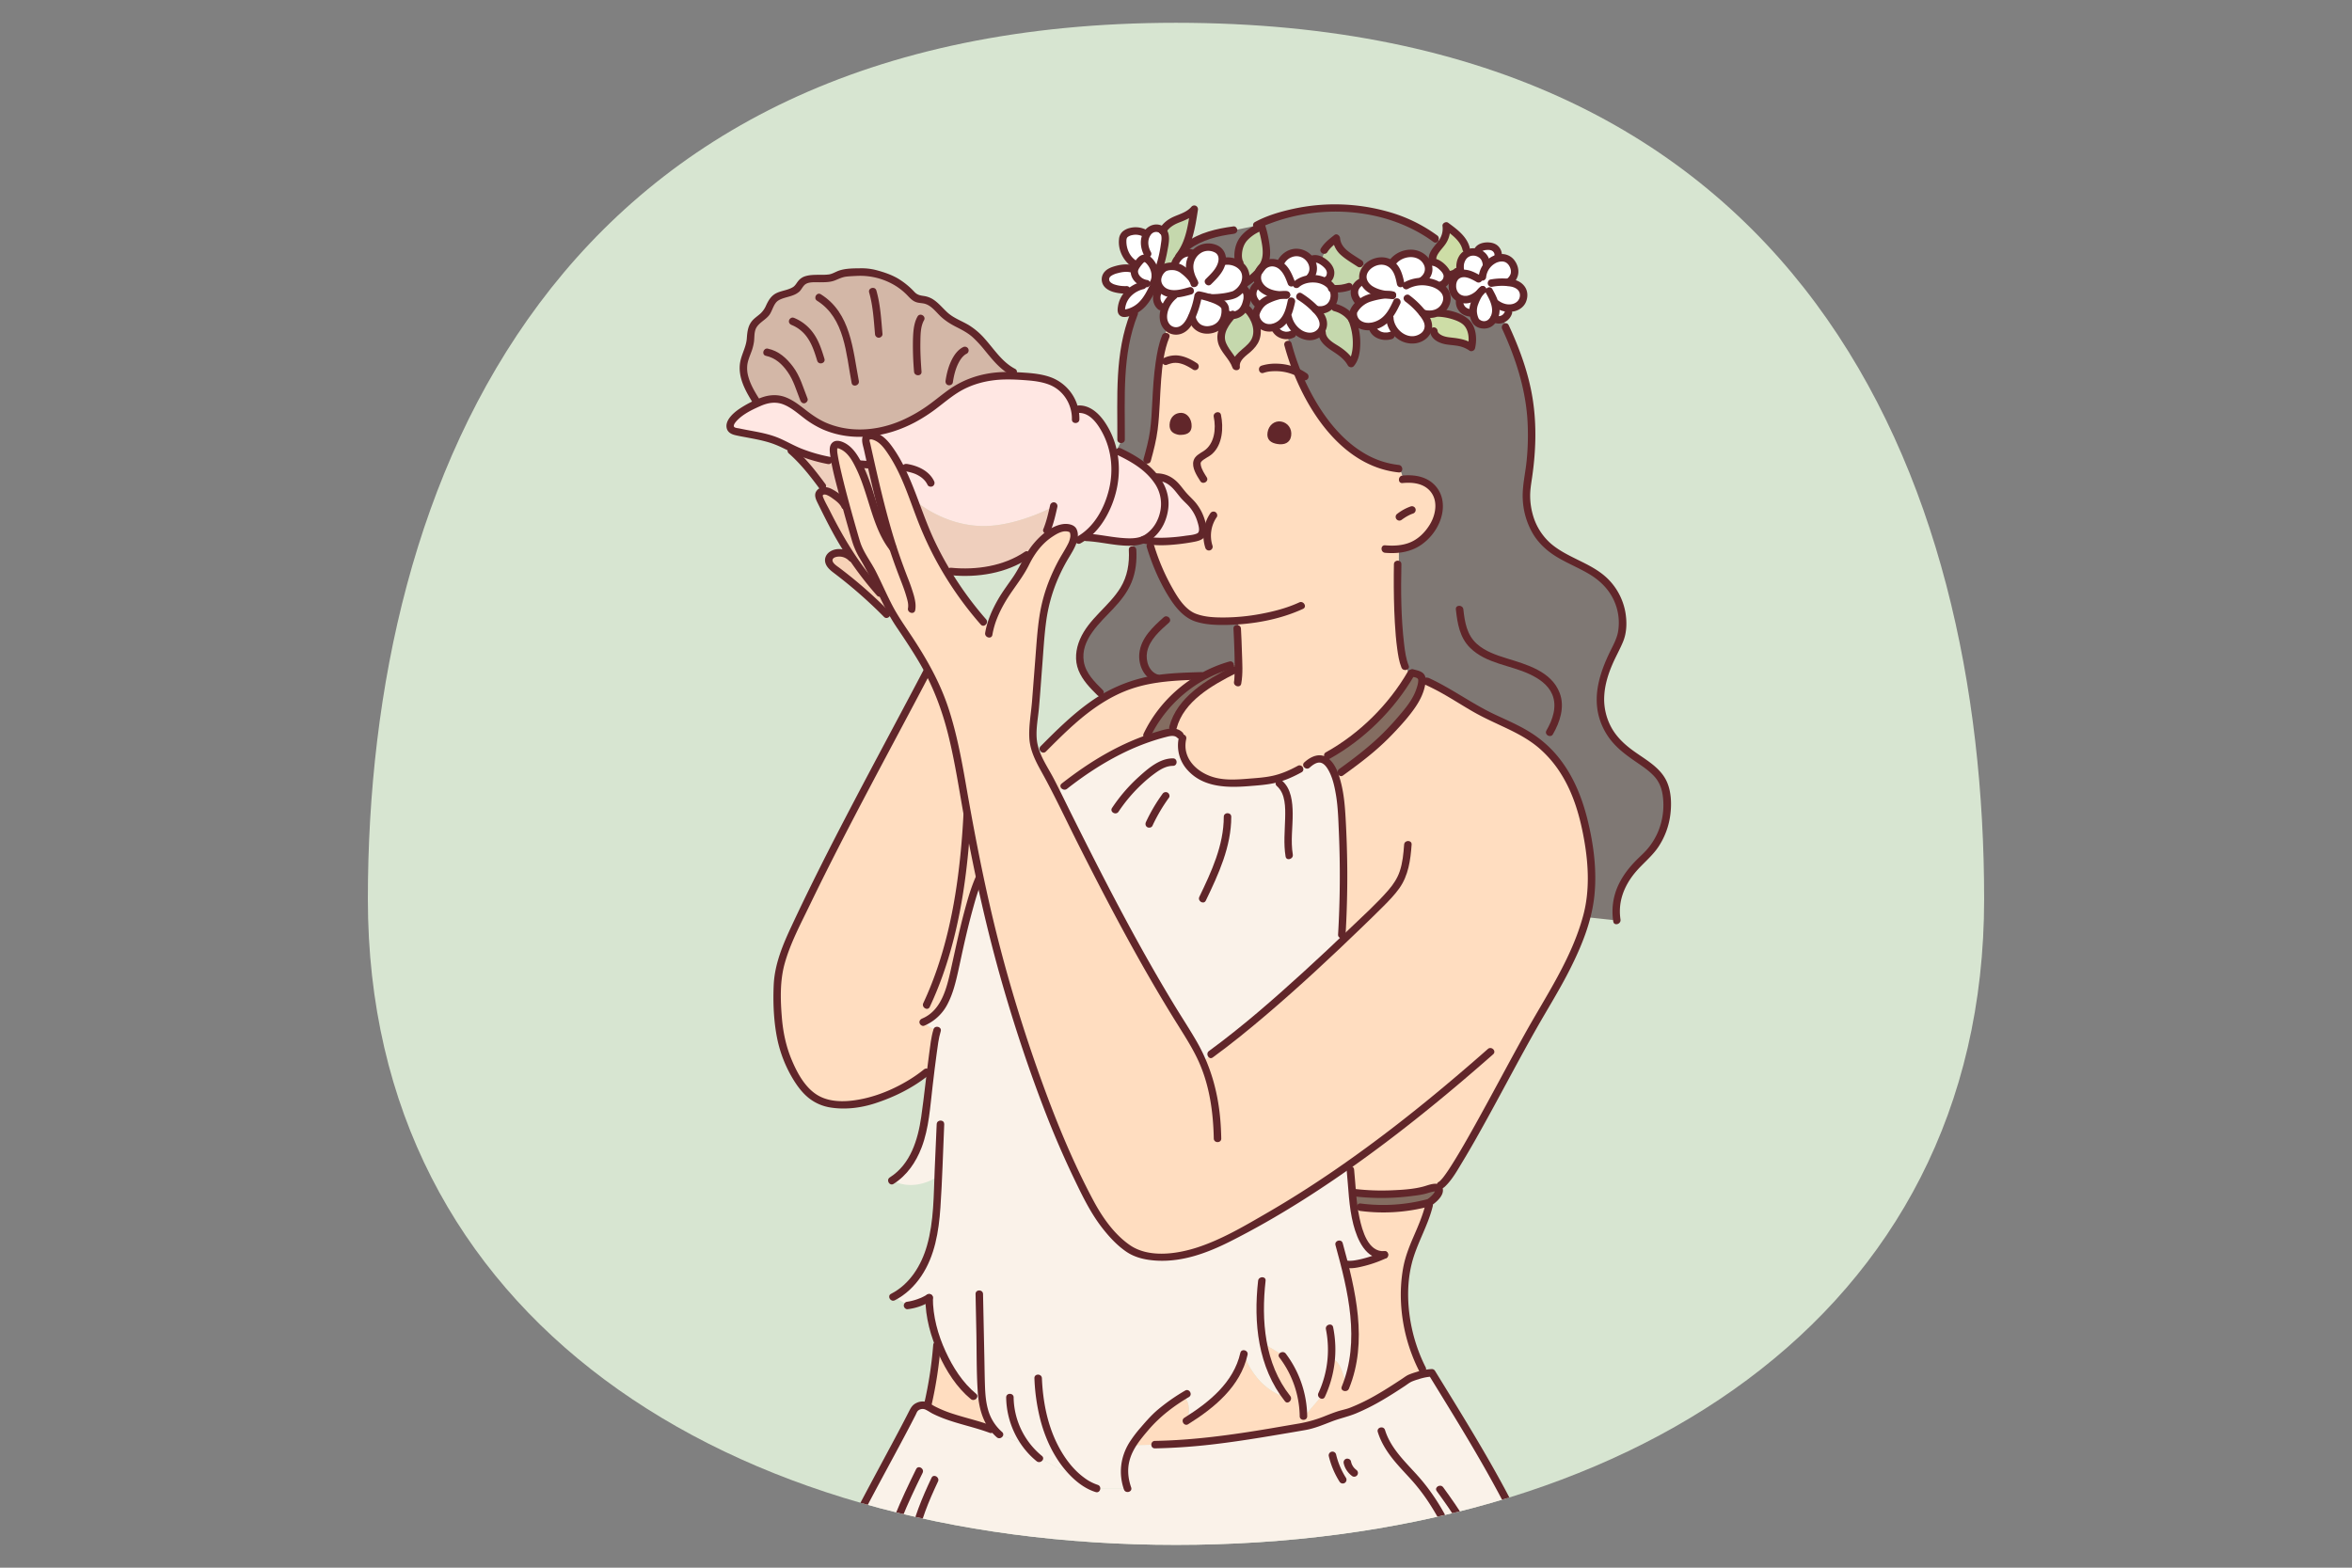 <?xml version="1.0" encoding="utf-8"?>
<svg xmlns="http://www.w3.org/2000/svg" id="_Layer_" viewBox="0 0 2745 1830">
  <rect x="0" y="0" width="2745" height="1830" fill="#808080" stroke="none"/>
  <defs>
    <clipPath id="clip-path">
      <path d="M429.33,1049.6c0,490.63,422.27,753.77,943.17,753.77s943.17-263.14,943.17-753.77-209.61-1023-943.17-1023C648.67,26.63,429.33,559,429.33,1049.6Z" style="fill:none"/>
    </clipPath>
  </defs>
  <g style="clip-path:url(#clip-path)">
    <rect height="1837.83" style="fill:#d7e5d1" transform="rotate(180 1399.62 915)" width="2756.86" x="21.19" y="-3.91"/>
    <path d="M1096.15,1374l-2.44-.12c-29.88,18.31-51.82,4.2-51.82,4.2,20.27-12.56,31.45-35.88,36.32-59.33,2.71-13,5.86-41.81,9.08-67.9,2.59-21.17,5.19-40.55,7.58-48.21a25.58,25.58,0,0,1-16.23-9.55c27.13-11.07,32.39-40.93,39.75-75.11,5-23.3,15.55-70.08,25.16-91.81l1.51-.32q5.45,25.24,11.42,50.42c22,92.31,51.63,176.56,70.3,224.41s39.94,90.87,50,108.92,32.34,46,50.72,53c19,7.18,43.74,5.41,62.64.58,19.79-5.08,38.14-14.25,56.11-23.69,43.87-23,86.5-49.77,127.77-78.8l3.15,4.45c.95,9,1.5,18.22,2.3,27.4.5,5.89,1.09,11.78,1.93,17.66a140.23,140.23,0,0,0,6.89,28.91c2.4,6.49,5.38,12.92,10.18,18s11.69,8.49,18.5,7.75c-14.61,7-35.48,12.29-43.2,11l-3.26.8c5,19.64,9.22,39.42,11.11,59.51,2.65,28.38.5,57.54-10.3,83.6,0,0-4.79-30.27-15.37-32.9l-1-.09a122.71,122.71,0,0,1-11.24,41.54l-21.24,24.82a118.82,118.82,0,0,0-24.33-70.77l-21.41-12.65-1,.18c4.59,22.59,13.67,44.56,28.21,62.67,0,0-21-5.21-36.09-23.5s-14.79-28.77-14.79-28.77c-3.8,17.41-13.42,33-25.56,45.85s-26.75,23.18-41.79,32.54c0,0,6.43-21.89-4.83-28l-.06-.12c-15.23,9.43-29.46,20.19-40.48,33.39-5,6.07-11.9,13.42-17.44,22.44-8,13.16-13.22,29.79-5.73,51.06l-36,0a54.56,54.56,0,0,1-14.75-7.36l-52.3-27.57a89.12,89.12,0,0,1-14.13-14.33l-32.28-13.62a54,54,0,0,1-6.22-6.26c-7.08-8.34-10.77-18-12.77-28l-11.31-10.23c-16.13-13.16-31.11-36-40.73-60.85-7-18-11.19-37.11-11-54.45a65.17,65.17,0,0,1-25.21,9l-17-9.77c21.37-10.74,35.56-32.19,42.77-55s8.34-47.19,9.4-71.22C1095.72,1383.28,1095.94,1378.64,1096.15,1374Z" style="fill:#faf2e9"/>
    <path d="M1446.46,774.8h0c0,2.6,0,5.1,0,7.45l-5.29-.08c-15.75,8-31.15,16.81-44.56,28.14-12.08,10.21-22.78,23.93-26.52,38.92l0,5.53a31.17,31.17,0,0,0-8.62,1.16c-7,1.76-13.83,3.83-20.53,6.17l-1.27-3.61a155.15,155.15,0,0,1,97.4-82.1Z" style="fill:#846d61"/>
    <path d="M1676.34,1386.32c2.93-.08,5,.85,4.53,4a11,11,0,0,1-2.53,5,39.55,39.55,0,0,1-7.95,7.66l-1.24.84-.74.2a201.66,201.66,0,0,1-79.56,5.19l-7.45,1c-.84-5.88-1.43-11.77-1.93-17.66l3.33-.27a267.39,267.39,0,0,0,53.28.83q13.05-1.09,25.86-3.44C1664.53,1389.16,1671.59,1386.44,1676.34,1386.32Z" style="fill:#846d61"/>
    <path d="M975.66,1830.29c14.25-48.47,35.18-83.77,63.2-128.47,9.39-15,19.87-29.85,23.69-47.19,1.3-5.9,2.62-13,8.28-15.11a9.12,9.12,0,0,1,4.38-.33c10.32,1.32,27.7,13.65,35.5,16.37a336.87,336.87,0,0,0,46.65,12.78l4,0a54,54,0,0,0,6.22,6.26l32.28,13.62a89.12,89.12,0,0,0,14.13,14.33l52.3,27.57a54.56,54.56,0,0,0,14.75,7.36l36,0c-7.49-21.27-2.32-37.9,5.73-51.06l2.86.57,23.28-.62c88.3-3.14,220.14-21.72,292.89-71.71,4-2.76,12.86-10,20.38-12.68,3-1.07,5.74-1.46,8-.59,6.68,2.57,8.06,13.56,10.83,19,4.17,8.26,9.8,15.31,15.47,22.88,9.9,13.16,62.21,96.9,100.43,188.15Z" style="fill:#faf2e9"/>
    <path d="M1515.18,434.38A271.44,271.44,0,0,1,1504.37,402l-1.7-10.43a14.91,14.91,0,0,0,6.75-1.57l3.83-4.64a30.84,30.84,0,0,0,4.52,3.55,21.67,21.67,0,0,0,14.12,3.67,16.73,16.73,0,0,0,9.58-4.55h2.69c0,5.41,3.88,10.22,8.55,13.89s10.25,6.55,15,10.26a40.41,40.41,0,0,1,10.43,12.11c7.71-8.43,8.75-33,1-51.37l2.57-1.12a15.56,15.56,0,0,0,8.77,8,23.49,23.49,0,0,0,12.17.91l.1.52c1.18,8.34,11.92,13.43,21.72,10.3l5.35-4.23a29.61,29.61,0,0,0,4.34,4.09,24.93,24.93,0,0,0,15.22,5.31c5.87-.07,12.35-2.68,15.9-7.23a14.61,14.61,0,0,0,2.61-5.57l.18.06c.14,5.22,12.6,11.5,18.64,13s12.61,1.46,18.7,2.81a35.9,35.9,0,0,1,13.07,5.67,35.87,35.87,0,0,0-.9-20.92,21.39,21.39,0,0,0-3.8-7c-2.75-3.27-6.89-5.6-11.23-7.39a67.13,67.13,0,0,0-22.31-4.91l-.49-.94a18.91,18.91,0,0,0,7.5-7.12c6.06-10.05,1.31-18-5.61-22.77,3.6-2.6,7.69-7.81,8.49-11.51a37.31,37.31,0,0,0,15.63-7.15,17.15,17.15,0,0,0,.67,2.14l.38,1.45a12.7,12.7,0,0,0-6.58,3.39c-5,4.92-5.41,15.12-.82,21.18a14.07,14.07,0,0,0,5.65,4.48l-.17,1.8a12.54,12.54,0,0,0,3.82,11.36,14.48,14.48,0,0,0,10.29,3.52l1.54-.13c.54,5.17,2.57,9.35,3.21,10a12.48,12.48,0,0,0,14.81,3,14.88,14.88,0,0,0,6.13-6.46l.38.2a10.38,10.38,0,0,0,9.35.93l.53,1.31,3.27,7.73A411.61,411.61,0,0,1,1776.4,428c13.33,41.2,16.19,83.13,7.36,136.48-3.85,23.39,2.24,49.15,18,66.89,17.17,19.44,44.89,25.52,65.64,41.12,21.85,16.47,32.36,44.42,25.32,71.24-3.84,14.69-35.72,56-18.72,99.18s64.55,45.32,71.28,79.86c6,30.58-4.21,59.55-26,79.41-21,19.16-35.66,42.57-31.06,72.41L1855,1071l-2-.56c0-.16.08-.28.11-.44,10.57-38.87,4.46-85.94-6.87-125-8.78-30.32-25.35-59.38-50.52-78.85-14.7-11.34-31.75-19.07-48.63-26.68-30.87-13.94-50.25-30.6-81.08-44.51l-5.24-1.77c-.27-5.25-4.11-5.64-11.21-7.64l-1.5.53c-.67,1.16-1.35,2.32-2.06,3.52l-1.38-.8c-10.68-26.19-12.23-130.13-12.23-130.13l.11-16.66-.09-1c14.64-1.29,29.39-7.59,40.77-25.72,17.28-27.06,5.15-60-35.14-55.81l-4.44-12.39C1576.47,541.38,1536.37,487,1515.18,434.38Z" style="fill:#7f7874"/>
    <path d="M1043.36,639.79c-10.25-32.1-18.17-64.85-25.6-97.68-2-8.63-3.86-17.23-5.76-25.86-.42-1.9-.79-4.08.38-5.6a5.21,5.21,0,0,1,3.63-1.73c8.43-1.12,15.88,5.84,21.1,12.72,14.47,19,23.13,41.36,31.46,63.81,3.3,8.94,6.56,17.87,10.1,26.64a400.89,400.89,0,0,0,70.18,113.75l7.39,8.52c5.6-23.91,22-46.07,27.72-53.91A162.48,162.48,0,0,0,1199.35,655a75.33,75.33,0,0,1,4.56-8.31,82.48,82.48,0,0,1,19.54-21.4c.82-.65,1.67-1.25,2.55-1.83,9.34-6.49,20.28-10.8,27.4-4.66,2.26,5,1.36,10.31-.76,15.43a73.08,73.08,0,0,1-5.44,10.25c-11.66,19.13-21,39.83-26,61.77-3.7,16.23-5,32.92-6.3,49.54q-2.65,34.36-5.33,68.73c-1.1,14.08-4.71,31.79-1.55,45.85a64.25,64.25,0,0,0,4.06,11.88c4.67,10.78,11.7,21.65,16.5,31.38,1.73,3.44,3.43,6.92,5.16,10.36,45.42,91.34,91.18,182.67,145.31,269.33,8.94,14.31,18.16,28.58,25.09,43.93l.39.92,9.87-7.62c48.21-35.21,106.4-87.53,155.47-134.28l-2.68-5.4a1171.72,1171.72,0,0,0-.56-146.7c-.73-11-2.93-26-7.2-38.05l7-4.7c32.25-23.26,51.14-38.87,76.32-69.58,13-15.79,16.55-27,17.78-35.41a20.91,20.91,0,0,0,.22-3.31l5.24,1.77c30.83,13.91,50.21,30.57,81.08,44.51,16.88,7.61,33.93,15.34,48.63,26.68,25.17,19.47,41.74,48.53,50.52,78.85,11.33,39,17.44,86.12,6.87,125,0,.16-.09.28-.11.44-11.52,41.92-34,79.63-55.91,116.63-30.24,51.2-99.4,188.64-114.49,196.24l-6.25,3c-4.75.12-11.81,2.84-14.4,3.35q-12.81,2.32-25.86,3.44a267.39,267.39,0,0,1-53.28-.83l-3.33.27c-.8-9.18-1.35-18.37-2.3-27.4l-3.15-4.45c-41.27,29-83.9,55.75-127.77,78.8-18,9.44-36.32,18.61-56.11,23.69-18.9,4.83-43.63,6.6-62.64-.58-18.38-7-40.66-34.93-50.72-53s-31.35-61-50-108.92-48.3-132.1-70.3-224.41q-6-25.14-11.42-50.42-9.52-44.27-17.27-88.82c-7.35-42.34-14.35-87-30.48-127.45a248.3,248.3,0,0,0-12.57-26.41c-10.43-19.31-23.11-38.18-34.82-55.51-3-4.4-5.71-8.93-8.27-13.56-4.19-7.58-7.92-15.39-11.62-23.23C1024,678,1018,665,1010.41,652.72c-3.59-5.77-7.2-11.64-9.26-18.1-.85-2.64-6.72-22.53-12.82-45-5.18-19.1-10.56-40.06-13.05-53.52-.58-3.14-1-5.85-1.24-8.07-.32-2.92-.47-6.29,1.63-8.29,3.5-3.24,13.52,3,16.74,6.63a79.66,79.66,0,0,1,10.66,16.12C1018.55,572.55,1023.62,615.48,1043.36,639.79Z" style="fill:#ffddc0"/>
    <path d="M1761.16,329.67c.46,0,.9.07,1.36.12a25.12,25.12,0,0,1,9.49,2.61,14.54,14.54,0,0,1,6.83,8.13,14.73,14.73,0,0,1-2.43,13,16.32,16.32,0,0,1-10.41,5.84,19.51,19.51,0,0,1-4.19.24,24.92,24.92,0,0,1-14-4.88l-1.88.51c-1.41-5.46-4.17-10.64-6.9-15.54l-8.47-.36c.33-.34.63-.69,1-1a8.61,8.61,0,0,0-1.3,1,18.09,18.09,0,0,0-2,2.43,0,0,0,0,0,0,0,31.27,31.27,0,0,1-11.33,7,16.28,16.28,0,0,1-11.81-.37,14.07,14.07,0,0,1-5.65-4.48c-4.59-6.06-4.18-16.26.82-21.18a12.7,12.7,0,0,1,6.58-3.39,17.73,17.73,0,0,1,6.65.13,38.72,38.72,0,0,1,10.11,4.08l7.81-.52a24.09,24.09,0,0,1,5.3-13.11,25.6,25.6,0,0,1,8.86-7.25,19.48,19.48,0,0,1,4.71-1.58c6.24-1.28,13.48.41,17.3,9.27,4.88,11.2-4.23,18.62-6.34,19Z" style="fill:#fff"/>
    <path d="M1761.81,359.62l-.11,5.38a12.1,12.1,0,0,1-7.3,7.7,10.38,10.38,0,0,1-9.35-.93l-.38-.2a19.61,19.61,0,0,0,2.17-7.94,27.13,27.13,0,0,0-.88-8.38l1.88-.51A24.92,24.92,0,0,0,1761.81,359.62Z" style="fill:#fff"/>
    <path d="M1749.67,298.62l.56,2.55a19.48,19.48,0,0,0-4.71,1.58,25.6,25.6,0,0,0-8.86,7.25l-.7-.54a15.49,15.49,0,0,0-4-10.64,15,15,0,0,0-4.22-3.1,17.61,17.61,0,0,0-2.59-1l.51-1.83c1.83-4,6.1-5.2,9.95-5.49,3.24-.27,6.61-.11,9.53,1.72S1750.28,294.9,1749.67,298.62Z" style="fill:#fff"/>
    <path d="M1746,355.25a27.13,27.13,0,0,1,.88,8.38,19.61,19.61,0,0,1-2.17,7.94,14.88,14.88,0,0,1-6.13,6.46,12.48,12.48,0,0,1-14.81-3c-.64-.69-2.67-4.87-3.21-10a20.71,20.71,0,0,1,.79-8.83,54.58,54.58,0,0,1,6.87-14.39,0,0,0,0,1,0,0c.82-.76,1.6-1.55,2.38-2.41l8.47.36C1741.79,344.61,1744.55,349.79,1746,355.25Z" style="fill:#fff"/>
    <path d="M1705.74,315.83c-1.56-6.35.34-13.57,4.5-17.7a14.14,14.14,0,0,1,3.36-2.44,15.15,15.15,0,0,1,11.53-1,17.61,17.61,0,0,1,2.59,1,15,15,0,0,1,4.22,3.1,15.49,15.49,0,0,1,4,10.64l.7.54a24.09,24.09,0,0,0-5.3,13.11l-7.81.52a38.72,38.72,0,0,0-10.11-4.08,17.73,17.73,0,0,0-6.65-.13l-.38-1.45A17.15,17.15,0,0,1,1705.74,315.83Z" style="fill:#fff"/>
    <path d="M1728.18,341.8a54.58,54.58,0,0,0-6.87,14.39,20.71,20.71,0,0,0-.79,8.83l-1.54.13a14.48,14.48,0,0,1-10.29-3.52,12.54,12.54,0,0,1-3.82-11.36l.17-1.8a16.28,16.28,0,0,0,11.81.37A31.27,31.27,0,0,0,1728.18,341.8Z" style="fill:#fff"/>
    <path d="M1717.56,384.59a35.87,35.87,0,0,1,.9,20.92,35.9,35.9,0,0,0-13.07-5.67c-6.09-1.35-12.64-1.27-18.7-2.81s-18.5-7.81-18.64-13l-.18-.06a15.51,15.51,0,0,0,0-6.61c-.84-3.93-3.07-7.36-5.5-10.6-.32-.42-.64-.85-1-1.27l.18-.16c1.67,1.19,10.55,3.08,18.17-.92l.49.94a67.13,67.13,0,0,1,22.31,4.91c4.34,1.79,8.48,4.12,11.23,7.39A21.39,21.39,0,0,1,1717.56,384.59Z" style="fill:#cddda6"/>
    <path d="M1713.16,294.13l.44,1.56a14.14,14.14,0,0,0-3.36,2.44c-4.16,4.13-6.06,11.35-4.5,17.7a37.31,37.31,0,0,1-15.63,7.15,5,5,0,0,0,.11-1.73c-.6-4-3.38-7.23-6.45-10-2.91-2.61-6.65-5-11-5.36l.21-2.57c-.45-3.91,1.46-7.79,3.93-11.2,2-2.8,4.46-5.4,6.54-8.2.45-.6.9-1.23,1.31-1.86a26.5,26.5,0,0,0,4.27-18.34C1699.17,271.15,1710.67,283.14,1713.16,294.13Z" style="fill:#cddda6"/>
    <path d="M1690.11,323c-.8,3.7-4.89,8.91-8.49,11.51a29.64,29.64,0,0,0-5.49-3,41,41,0,0,0-15.4-2.83v-1c4.19-2.83,7.13-7.14,7.76-11.45a15.6,15.6,0,0,0-.44-6.07,18.6,18.6,0,0,0-1-2.85l2.25-1.14a12.71,12.71,0,0,1,3.55-.25c4.3.32,8,2.75,11,5.36,3.07,2.76,5.85,6,6.45,10A5,5,0,0,1,1690.11,323Z" style="fill:#fff"/>
    <path d="M1620.55,370.6a32.83,32.83,0,0,1-7.61,6.38,29.88,29.88,0,0,1-10.31,3.77,23.49,23.49,0,0,1-12.17-.91,15.56,15.56,0,0,1-8.77-8,13.65,13.65,0,0,1-1-7.7c.15-1.05,2.66-5.63,7.24-9.77a29.12,29.12,0,0,1,10.59-6.18,86.59,86.59,0,0,1,21.2-4.16c2.14.29,4.34.44,6.66.57a20.87,20.87,0,0,0-6.66-.57,48.67,48.67,0,0,1-17.28-5.28,20.14,20.14,0,0,1-9.74-10.58,14.53,14.53,0,0,1-.36-8.89,16.56,16.56,0,0,1,3.66-6.49c4.64-5.32,12.48-8.89,19.45-8.19a18.89,18.89,0,0,1,9.37,3.68,20.69,20.69,0,0,1,5.57,6.09c3.07,5,4.27,10.79,5.45,16.54l6.43,2.45a37,37,0,0,1,18.47-4.67,41,41,0,0,1,15.4,2.83,29.64,29.64,0,0,1,5.49,3c6.92,4.75,11.67,12.72,5.61,22.77a18.91,18.91,0,0,1-7.5,7.12c-7.62,4-16.5,2.11-18.17.92l-.18.16c.35.42.67.85,1,1.27,2.43,3.24,4.66,6.67,5.5,10.6a15.51,15.51,0,0,1,0,6.61,14.61,14.61,0,0,1-2.61,5.57c-3.55,4.55-10,7.16-15.9,7.23a24.93,24.93,0,0,1-15.22-5.31,29.61,29.61,0,0,1-4.34-4.09,27.13,27.13,0,0,1-6.6-15.92Z" style="fill:#fff"/>
    <path d="M1683.31,283.78l.19.15c-2.08,2.8-4.52,5.4-6.54,8.2-2.47,3.41-4.38,7.29-3.93,11.2l-.21,2.57a12.71,12.71,0,0,0-3.55.25l-2.25,1.14a20.51,20.51,0,0,0-16.75-11.41c-8.92-.91-19.36,3.54-24.29,10.9l-1.17,1.49a18.89,18.89,0,0,0-9.37-3.68c-7-.7-14.81,2.87-19.45,8.19l-17.49-11.49c-4.12-2.73-8.3-5.49-11.45-9a23.45,23.45,0,0,1-6.26-14.26c-5.41,4.16-10.86,8.54-14.14,14l-4.13,12c-3-1.62-6.46-2.46-9.79-1.22l-2.5.25a19.71,19.71,0,0,0-15.82-8.38c-7.85,0-16.11,5.31-19,12.93l-.92,1.41a16.76,16.76,0,0,0-8.59-2.52,17.25,17.25,0,0,0-12,5.39,27.15,27.15,0,0,0,4.66-10.56c2.42-14.62-4.91-37-4.91-37s-1.62.6-4.06,1.78L1468,263s69-37.9,158.65-9.66c13.83,4.14,30.67,11.23,49.71,25.33Z" style="fill:#7f7874"/>
    <path d="M1668.05,310.14a15.6,15.6,0,0,1,.44,6.07c-.63,4.31-3.57,8.62-7.76,11.45v1a37,37,0,0,0-18.47,4.67l-6.43-2.45c-1.18-5.75-2.38-11.56-5.45-16.54a20.69,20.69,0,0,0-5.57-6.09l1.17-1.49c4.93-7.36,15.37-11.81,24.29-10.9A20.51,20.51,0,0,1,1667,307.29,18.6,18.6,0,0,1,1668.05,310.14Z" style="fill:#fff"/>
    <path d="M1515.18,434.38c21.19,52.62,61.29,107,118.41,112.7l4.44,12.39c40.29-4.2,52.42,28.75,35.14,55.81-11.38,18.13-26.13,24.43-40.77,25.72l.09,1-.11,16.66s1.55,103.94,12.23,130.13l1.38.8c-21.86,36.45-58.28,72-95.18,92.35l-5.84,4.61c-5-1.84-11.16-.29-18.45,6.49l-8.5,4.7c-24.93,13.74-37,13.69-65.68,16.07-14.27,1.18-29.11.81-42.57-4.55s-25.4-16.46-28.62-30.46a37,37,0,0,1,.28-17.37l-3.24-3.35c-2.07-2.32-5-3.2-8.06-3.3l0-5.53c3.74-15,14.44-28.71,26.52-38.92,13.41-11.33,28.81-20.18,44.56-28.14l5.29.08c.06-2.35.06-4.85,0-7.45-.13-21.06-1.57-48.12-1.57-48.12l-.12-2.1c-24.3,1.74-46-.4-55.43-7.25-14.92-10.14-24.7-29.62-33.54-48.1a232.58,232.58,0,0,1-12-31.78l.51-6c16.24,1.73,37-.68,51.44-3.64,3.28-.67,7-1.7,8.4-4.7a10,10,0,0,0,.61-4.87c-.87-14.09-7.78-26.42-18.39-36.08s-15.84-26.11-36.21-25.29l-.84.67a96.93,96.93,0,0,0-11.76-12l2.46-8.62c2.22-8.19,4.66-15.27,6.51-26.65,3.54-18,3.7-47.65,5.35-65.73.07-1.92,4-46.11,11-63.41a14.4,14.4,0,0,0,10.42,5.28,16.2,16.2,0,0,0,11.4-4.91,34.32,34.32,0,0,0,6.82-10.44c.24-.53.47-1,.7-1.56l.19.09c-.39,2.7,4,16.76,19.23,15.39,12.6-1.11,18-9.78,19.21-18.31l3.5.25a10.72,10.72,0,0,0,4.88,1.1c-3.44,4-7.88,9-9.86,13.67-1.83,4.44-3.31,9.05-3,13.65.88,12.05,13.63,21,17.43,32.65-1.1-6.68,4.73-12.83,10.62-17.68,9.34-7.67,14-13.23,13.72-24.09a36,36,0,0,0-2.32-11.74l2.26-.93a16,16,0,0,0,9.83,8.39,18.57,18.57,0,0,0,10.71-.29l.17.49c1.85,5.79,7.76,9.46,13.88,9.48l1.7,10.43A271.44,271.44,0,0,0,1515.18,434.38Z" style="fill:#ffddc0"/>
    <path d="M1660.76,793.16a20.91,20.91,0,0,1-.22,3.31c-1.23,8.46-4.82,19.62-17.78,35.41-25.18,30.71-44.07,46.32-76.32,69.58l-7,4.7c-3.38-9.58-8.1-17.3-14.43-19.63l5.84-4.61c36.9-20.35,73.32-55.9,95.18-92.35.71-1.2,1.39-2.36,2.06-3.52l1.5-.53C1656.65,787.52,1660.49,787.91,1660.76,793.16Z" style="fill:#846d61"/>
    <path d="M1668.41,1404l.73,2.8c-7.28,30.4-22.39,47.55-26.89,79a190.7,190.7,0,0,0,19,112.43l1,3.72c-7.52,2.7-16.35,9.92-20.38,12.68-72.75,50-204.59,68.57-292.89,71.71l-23.28.62-2.86-.57c5.54-9,12.42-16.37,17.44-22.44,11-13.2,25.25-24,40.48-33.39l.06.12c11.26,6.12,4.83,28,4.83,28,15-9.36,29.65-19.67,41.79-32.54s21.76-28.44,25.56-45.85c0,0-.28,10.48,14.79,28.77s36.09,23.5,36.09,23.5c-14.54-18.11-23.62-40.08-28.21-62.67l1-.18,21.41,12.65a118.82,118.82,0,0,1,24.33,70.77l21.24-24.82a122.71,122.71,0,0,0,11.24-41.54l1,.09c10.58,2.63,15.37,32.9,15.37,32.9,10.8-26.06,13-55.22,10.3-83.6-1.89-20.09-6.1-39.87-11.11-59.51l3.26-.8c7.72,1.25,28.59-4.07,43.2-11-6.81.74-13.7-2.72-18.5-7.75s-7.78-11.47-10.18-18a140.23,140.23,0,0,1-6.89-28.91l7.45-1A201.66,201.66,0,0,0,1668.41,1404Z" style="fill:#ffddc0"/>
    <path d="M1629.8,387.34l-5.35,4.23c-9.8,3.13-20.54-2-21.72-10.3l-.1-.52a29.88,29.88,0,0,0,10.31-3.77,32.83,32.83,0,0,0,7.61-6.38l2.65.82A27.13,27.13,0,0,0,1629.8,387.34Z" style="fill:#fff"/>
    <path d="M1602.43,338.74a48.67,48.67,0,0,0,17.28,5.28,86.59,86.59,0,0,0-21.2,4.16,29.12,29.12,0,0,0-10.59,6.18l-.91-1.77c-3.21-3.25-5.48-7.39-5.2-12a12.92,12.92,0,0,1,2-6,14.13,14.13,0,0,1,6.67-5.74l2.24-.71A20.14,20.14,0,0,0,1602.43,338.74Z" style="fill:#fff"/>
    <path d="M1596,312.78a16.56,16.56,0,0,0-3.66,6.49,14.53,14.53,0,0,0,.36,8.89l-2.24.71a14.13,14.13,0,0,0-6.67,5.74l-1.11,0c-6.06,2-19.08,2.76-26.14,2.21-2.56-4.63-7.28-7.84-12-9.6l5.73-.46c3.49-2.5,4.49-7.5,3.25-11.33s-4.23-6.68-7.38-9.07a25.18,25.18,0,0,0-3.65-2.34l4.13-12c3.28-5.43,8.73-9.81,14.14-14a23.45,23.45,0,0,0,6.26,14.26c3.15,3.5,7.33,6.26,11.45,9Z" style="fill:#c5d8ad"/>
    <path d="M1587,352.59l.91,1.77c-4.58,4.14-7.09,8.72-7.24,9.77a13.65,13.65,0,0,0,1,7.7l-2.57,1.12c-3.91-6.6-11.22-11.75-19.8-14l-7.58-.17a15.53,15.53,0,0,0,5.75-8.06c1.83-5.49,1.12-10.11-1-13.85,7.06.55,20.08-.17,26.14-2.21l1.11,0a12.92,12.92,0,0,0-2,6C1581.53,345.2,1583.8,349.34,1587,352.59Z" style="fill:#7f7874"/>
    <path d="M1579.12,373c7.72,18.36,6.68,42.94-1,51.37a40.41,40.41,0,0,0-10.43-12.11c-4.7-3.71-10.24-6.59-15-10.26s-8.56-8.48-8.55-13.89h-2.69a13.58,13.58,0,0,0,2.86-4,15.42,15.42,0,0,0,.08-12.05,32.13,32.13,0,0,0-6.69-9.77c-.38-.39-.73-.78-1.11-1.17l.15-.13c1.6,1,9.16,1.92,15-2.19l7.58.17C1567.9,361.2,1575.21,366.35,1579.12,373Z" style="fill:#c5d8ad"/>
    <path d="M1502.25,370.06a26.75,26.75,0,0,1-5.44,6.91,22.13,22.13,0,0,1-8.19,4.67,18.57,18.57,0,0,1-10.71.29,16,16,0,0,1-9.83-8.39,15.48,15.48,0,0,1-1.49-5.92c-.06-1.05,1.27-5.72,4.55-10.22a22.13,22.13,0,0,1,8-6.95,64.7,64.7,0,0,1,17.63-6.13,51.27,51.27,0,0,0,5.8-.06,16.89,16.89,0,0,0-5.8.06,41.71,41.71,0,0,1-16-3.4,21.88,21.88,0,0,1-10.06-8.85,16.21,16.21,0,0,1-2.19-9.11,16,16,0,0,1,2.16-6.95,37,37,0,0,0,3.07-4s.06-.06.06-.09a17.25,17.25,0,0,1,12-5.39,16.76,16.76,0,0,1,8.59,2.52,22.49,22.49,0,0,1,6.11,5.49c3.52,4.54,5.65,10.07,7.68,15.52l6,1.79c8.12-7,20.21-7.9,29-5.07.44.14.91.31,1.35.48,4.68,1.76,9.4,5,12,9.6,2.08,3.74,2.79,8.36,1,13.85a15.53,15.53,0,0,1-5.75,8.06c-5.82,4.11-13.38,3.17-15,2.19l-.15.13c.38.39.73.78,1.11,1.17a32.13,32.13,0,0,1,6.69,9.77,15.42,15.42,0,0,1-.08,12.05,13.58,13.58,0,0,1-2.86,4,16.73,16.73,0,0,1-9.58,4.55,21.67,21.67,0,0,1-14.12-3.67,30.26,30.26,0,0,1-13.07-18.37Z" style="fill:#fff"/>
    <path d="M1542.52,304.05a25.18,25.18,0,0,1,3.65,2.34c3.15,2.39,6.16,5.24,7.38,9.07s.24,8.83-3.25,11.33l-5.73.46c-.44-.17-.91-.34-1.35-.48-8.75-2.83-20.84-2-29,5.07l-6-1.79c-2-5.45-4.16-11-7.68-15.52a22.49,22.49,0,0,0-6.11-5.49l.92-1.41c2.92-7.62,11.18-13,19-12.93a19.71,19.71,0,0,1,15.82,8.38l2.5-.25C1536.06,301.59,1539.48,302.43,1542.52,304.05Z" style="fill:#fff"/>
    <path d="M1545,886.53c6.33,2.33,11,10.05,14.43,19.63,4.27,12,6.47,27,7.2,38.05a1171.72,1171.72,0,0,1,.56,146.7l2.68,5.4c-49.07,46.75-107.26,99.07-155.47,134.28l-9.87,7.62-.39-.92c-6.93-15.35-16.15-29.62-25.09-43.93-54.13-86.66-99.89-178-145.31-269.33l9.65-6.34c29.59-23.29,62-43.18,97.62-55.6,6.7-2.34,13.57-4.41,20.53-6.17a31.17,31.17,0,0,1,8.62-1.16c3.09.1,6,1,8.06,3.3l3.24,3.35a37,37,0,0,0-.28,17.37c3.22,14,15.17,25.11,28.62,30.46s28.3,5.73,42.57,4.55c28.67-2.38,40.75-2.33,65.68-16.07l8.5-4.7C1533.81,886.24,1539.92,884.69,1545,886.53Z" style="fill:#faf2e9"/>
    <path d="M1502.67,391.61c-6.12,0-12-3.69-13.88-9.48l-.17-.49a22.13,22.13,0,0,0,8.19-4.67,26.75,26.75,0,0,0,5.44-6.91l2.45.52a30.88,30.88,0,0,0,8.55,14.82l-3.83,4.64A14.91,14.91,0,0,1,1502.67,391.61Z" style="fill:#fff"/>
    <path d="M1480.8,340.92a41.71,41.71,0,0,0,16,3.4,64.7,64.7,0,0,0-17.63,6.13,22.13,22.13,0,0,0-8,6.95l-1.16-1.58c-3.35-2.81-6.07-6.63-6.69-11.13s1.35-9.7,5.36-12.22l2.09-.4A21.88,21.88,0,0,0,1480.8,340.92Z" style="fill:#fff"/>
    <path d="M1447.88,306.64c-.3-.48-4.05-6.9.43-20.46,3.38-10.16,15-17,21.22-20,2.44-1.18,4.06-1.78,4.06-1.78s7.33,22.36,4.91,37a27.15,27.15,0,0,1-4.66,10.56s0,.06-.06.09a17.87,17.87,0,0,0-3.07,4A87.21,87.21,0,0,1,1455,330.18l-.84-.29a18.23,18.23,0,0,0-.83-14.77,19.35,19.35,0,0,0-8.24-7.75Z" style="fill:#c5d8ad"/>
    <path d="M1468,263l1.54,3.2c-6.26,3-17.84,9.87-21.22,20-4.48,13.56-.73,20-.43,20.46l-2.83.73a25.22,25.22,0,0,0-15.6-2.33l-1.89-.2a14.81,14.81,0,0,0-1.29-8.8c-3.74-7.31-15.52-9.81-24.24-5.41a22,22,0,0,0-7.37,6.07l-1.75-.75c-4-1.94-9.51-.71-13.41,2.15a13.17,13.17,0,0,0-1.88,1.62l-.47-.48a57.52,57.52,0,0,0,7.62-13l2.25,1c8.21-6.12,23-14.58,53.87-18.59Z" style="fill:#7f7874"/>
    <path d="M1470.74,332.07l-2.09.4c-4,2.52-5.94,7.73-5.36,12.22s3.34,8.32,6.69,11.13l1.16,1.58c-3.28,4.5-4.61,9.17-4.55,10.22a15.48,15.48,0,0,0,1.49,5.92l-2.26.93a38.77,38.77,0,0,0-8.63-13.24l-4.53-.62a28.48,28.48,0,0,0,3.3-8c1.44-5.35,1.79-11.54-2.78-15.31H1450a24.17,24.17,0,0,0,4.16-7.38l.84.29A87.21,87.21,0,0,0,1470.71,316a16,16,0,0,0-2.16,6.95A16.21,16.21,0,0,0,1470.74,332.07Z" style="fill:#7f7874"/>
    <path d="M1465.82,374.47a36,36,0,0,1,2.32,11.74c.26,10.86-4.38,16.42-13.72,24.09-5.89,4.85-11.72,11-10.62,17.68-3.8-11.61-16.55-20.6-17.43-32.65-.31-4.6,1.17-9.21,3-13.65,2-4.71,6.42-9.71,9.86-13.67a15.36,15.36,0,0,0,9.83-3.35,17.88,17.88,0,0,0,3.6-4.05l4.53.62A38.77,38.77,0,0,1,1465.82,374.47Z" style="fill:#c5d8ad"/>
    <path d="M1439.23,368a10.72,10.72,0,0,1-4.88-1.1l-3.5-.25a27.54,27.54,0,0,0,.13-6.77c-.57-5.39-9.64-9.5-17.78-12.12l.15-.44c4.94,1.38,24.27-1.3,29-3.71a23.92,23.92,0,0,0,6-4.55,23.09,23.09,0,0,0,1.62-1.8h3.22c4.57,3.77,4.22,10,2.78,15.31a28.48,28.48,0,0,1-3.3,8,17.88,17.88,0,0,1-3.6,4.05A15.36,15.36,0,0,1,1439.23,368Z" style="fill:#fff"/>
    <path d="M1394.1,327.8c-2.9-5.67-4.64-10.66-4.48-17.31a23.42,23.42,0,0,1,5-13.79,22,22,0,0,1,7.37-6.07c8.72-4.4,20.5-1.9,24.24,5.41a14.81,14.81,0,0,1,1.29,8.8l1.89.2a25.22,25.22,0,0,1,15.6,2.33,19.35,19.35,0,0,1,8.24,7.75,18.23,18.23,0,0,1,.83,14.77,24.17,24.17,0,0,1-4.16,7.38,23.09,23.09,0,0,1-1.62,1.8,23.92,23.92,0,0,1-6,4.55c-4.7,2.41-24,5.09-29,3.71l-.15.44a115.49,115.49,0,0,0-13-3.33l-.77,1.25a100.07,100.07,0,0,1-7.24,23.8c-.23.53-.46,1-.7,1.56a34.32,34.32,0,0,1-6.82,10.44,16.2,16.2,0,0,1-11.4,4.91,14.4,14.4,0,0,1-10.42-5.28,13.14,13.14,0,0,1-1.77-2.58c-2.31-4.23-2.54-9.26-1.67-14a31.16,31.16,0,0,1,1.55-5.42,34.28,34.28,0,0,1,10.13-13.95l-.09-2.35a24,24,0,0,1-8.35-1.44,17.73,17.73,0,0,1-6.77-4.67,15.93,15.93,0,0,1-2.71-4.35,14.53,14.53,0,0,1-1-4.26,16,16,0,0,1,1.57-8.2,18.23,18.23,0,0,1,6.75-7.63c.91-.58,5.84-1.91,11.24-1.32a17.71,17.71,0,0,1,8.39,3c6.26,4.34,11.53,9.64,13.78,14Z" style="fill:#fff"/>
    <path d="M1444.92,726.68s1.44,27.06,1.57,48.12h0l-9.35,1.58a153.87,153.87,0,0,0-33.18,13.77l-.72-1.31c-32.87,1.13-59.46,1.66-89.81,13.53a162,162,0,0,0-22.3,10.79l-6.09-4.71c-9.67-9.57-19.77-19.86-22.79-33.16-3.92-17.32,5.43-35,17-48.49s25.71-25,34.57-40.47c8-13.9,10.18-29.19,9.22-44.55l-1.27-9.17a40.4,40.4,0,0,0,14-2.57,66.46,66.46,0,0,0,8.53,1.44l-.51,6a232.58,232.58,0,0,0,12,31.78c8.84,18.48,18.62,38,33.54,48.1,9.48,6.85,31.13,9,55.43,7.25Z" style="fill:#7f7874"/>
    <path d="M1431,359.89a27.54,27.54,0,0,1-.13,6.77c-1.22,8.53-6.61,17.2-19.21,18.31-15.2,1.37-19.62-12.69-19.23-15.39l-.19-.09a100.07,100.07,0,0,0,7.24-23.8l.77-1.25a115.49,115.49,0,0,1,13,3.33C1421.34,350.39,1430.41,354.5,1431,359.89Z" style="fill:#fff"/>
    <path d="M1404.76,618.27a10,10,0,0,1-.61,4.87c-1.44,3-5.12,4-8.4,4.7-14.48,3-35.2,5.37-51.44,3.64a66.46,66.46,0,0,1-8.53-1.44c2.66-1.12,18.63-9.34,23.46-30.78,3.53-15.6.49-28.72-9.92-41.69l.84-.67c20.37-.82,25.6,15.66,36.21,25.29S1403.89,604.18,1404.76,618.27Z" style="fill:#ffe7e3"/>
    <path d="M1392.91,296l1.75.75a23.42,23.42,0,0,0-5,13.79c-.16,6.65,1.58,11.64,4.48,17.31l-.21.13c-2.25-4.33-7.52-9.63-13.78-14a17.71,17.71,0,0,0-8.39-3l.2-1.79a22.66,22.66,0,0,1,5.7-9.49,13.17,13.17,0,0,1,1.88-1.62C1383.4,295.24,1389,294,1392.91,296Z" style="fill:#fff"/>
    <path d="M1395,244.17c-1.55,10-3.11,20-5.82,29.54a93.8,93.8,0,0,1-4.42,12.54,57.52,57.52,0,0,1-7.62,13l.47.48a22.66,22.66,0,0,0-5.7,9.49l-.2,1.79c-5.4-.59-10.33.74-11.24,1.32a18.23,18.23,0,0,0-6.75,7.63l-1.94-.78a143.69,143.69,0,0,0,9.12-39.11c.34-3.56.32-7.67-2.7-10.68,4.3-7.78,11.26-11.27,17.8-13.82S1389.66,250.74,1395,244.17Z" style="fill:#c5d8ad"/>
    <path d="M1291.1,813.16a162,162,0,0,1,22.3-10.79c30.35-11.87,56.94-12.4,89.81-13.53l.72,1.31a155.09,155.09,0,0,0-64.22,68.33l1.27,3.61c-35.66,12.42-68,32.31-97.62,55.6l-9.65,6.34c-1.73-3.44-3.43-6.92-5.16-10.36-4.8-9.73-11.83-20.6-16.5-31.38l6.73-8.15C1241,851.76,1264,828.94,1291.1,813.16Z" style="fill:#ffddc0"/>
    <path d="M1371,342.87l.09,2.35A34.28,34.28,0,0,0,1361,359.17l-5.32-1.31c-6-5-6-15.13-.12-20.78l.36-.32a17.73,17.73,0,0,0,6.77,4.67A24,24,0,0,0,1371,342.87Z" style="fill:#fff"/>
    <path d="M1358.21,269.38c3,3,3,7.12,2.7,10.68a143.69,143.69,0,0,1-9.12,39.11c-.6,1.53-1.21,3-1.85,4.5l-.47-.05c.64-6.29-1.74-13.27-6.78-18.88a9.06,9.06,0,0,0-4.81-3.18,5.5,5.5,0,0,0-1-.07l3.67-5.13c-4.38-7.61-4.77-16.25-1.11-22.83.24-.44.5-.88.8-1.32a12.68,12.68,0,0,1,7.45-5.58,11.72,11.72,0,0,1,10.42,2.66Z" style="fill:#fff"/>
    <path d="M1361.11,378.54a13.14,13.14,0,0,0,1.77,2.58c-7,17.3-10.93,61.49-11,63.41-1.65,18.08-1.81,47.71-5.35,65.73-1.85,11.38-4.29,18.46-6.51,26.65l-2.46,8.62c-1-.87-2-1.74-3.09-2.61-7.9-6.49-17.64-11.2-27.28-15.82l-3.69-1.82,6-12.27c.37-54.14-3.52-100.22,15.22-146.81l-8.89-.84a34.66,34.66,0,0,0,19.4-11.27c5.16-5.73,8.59-12.62,12-19.45l5.93-2.23a15.93,15.93,0,0,0,2.71,4.35l-.36.32c-5.88,5.65-5.85,15.82.12,20.78l5.32,1.31a31.16,31.16,0,0,0-1.55,5.42C1358.57,369.28,1358.8,374.31,1361.11,378.54Z" style="fill:#7f7874"/>
    <path d="M1351.79,319.17l1.94.78a16,16,0,0,0-1.57,8.2,14.53,14.53,0,0,0,1,4.26l-5.93,2.23c-3.41,6.83-6.84,13.72-12,19.45a34.66,34.66,0,0,1-19.4,11.27c-.52.1-1.08.18-1.63.26a4.55,4.55,0,0,1-2.39-.16c-1.65-.69-2-2.6-2-4a28.91,28.91,0,0,1,9-19.64,34.31,34.31,0,0,1,15.93-8.55l1.65-2.86a17.37,17.37,0,0,0,3,.69l7.87-.49a17.23,17.23,0,0,0,2.19-6.94l.47.05C1350.58,322.2,1351.19,320.7,1351.79,319.17Z" style="fill:#fff"/>
    <path d="M1321.73,632.61c-16.91.54-38.68-4.8-53.09-5.38l-2.92-.26a72.61,72.61,0,0,0,19.74-21c15-23.88,21-52.52,14.86-79.54l2.74-.29.44-.88,3.69,1.82c9.64,4.62,19.38,9.33,27.28,15.82,1.07.87,2.08,1.74,3.09,2.61a96.93,96.93,0,0,1,11.76,12c10.41,13,13.45,26.09,9.92,41.69-4.83,21.44-20.8,29.66-23.46,30.78A40.4,40.4,0,0,1,1321.73,632.61Z" style="fill:#ffe7e3"/>
    <path d="M1342.69,304.74c5,5.61,7.42,12.59,6.78,18.88a17.23,17.23,0,0,1-2.19,6.94l-7.87.49a17.37,17.37,0,0,1-3-.69,18.66,18.66,0,0,1-7.73-4.95c-2.71-3-4-6.75-3.48-10a6.23,6.23,0,0,1,.19-.9,15.37,15.37,0,0,1,2.4-4.89l.54-.75c1.16-1.58,2.38-3.09,3.67-4.55s2.84-2.73,4.87-2.79a5.5,5.5,0,0,1,1,.07A9.06,9.06,0,0,1,1342.69,304.74Z" style="fill:#fff"/>
    <path d="M1340.56,296.36l-3.67,5.13c-2,.06-3.63,1.46-4.87,2.79s-2.51,3-3.67,4.55l-.54.75-4.3-2.6c-8.51-6.32-12-16.24-12.1-25a12.27,12.27,0,0,1,1.48-6.89c1.42-2.24,4.11-3.64,7-4.52a22.72,22.72,0,0,1,17.59,1.82l2,1.12C1335.79,280.11,1336.18,288.75,1340.56,296.36Z" style="fill:#fff"/>
    <path d="M1336.43,330.36l-1.65,2.86a34.31,34.31,0,0,0-15.93,8.55l-2.75-3.48a53.39,53.39,0,0,1-10.49-.8c-4.69-.83-9.87-2.61-12.59-6.28a8.69,8.69,0,0,1,.57-11c2.58-2.85,6.65-4.38,10.75-5.51,5.55-1.54,11.71-2.51,17.9-.91l3.17.72a6.23,6.23,0,0,0-.19.9c-.53,3.29.77,7.05,3.48,10A18.66,18.66,0,0,0,1336.43,330.36Z" style="fill:#fff"/>
    <path d="M1255.54,478.68l4.58-1.05c11.63-.62,21.46,9,27.78,19a94.33,94.33,0,0,1,12.42,29.85c6.1,27,.1,55.66-14.86,79.54a72.61,72.61,0,0,1-19.74,21,54,54,0,0,1-5.62,3.49l-7.46,3.81c2.12-5.12,3-10.43.76-15.43-7.12-6.14-18.06-1.83-27.4,4.66l-3-4.59c3.71-9,5.9-18.66,8-28.2,0,0-40.93,22.26-80,23.3-47.82,1.28-81.89-28.76-81.89-28.76l-.52.2c-8.33-22.45-17-44.77-31.46-63.81-5.22-6.88-12.67-13.84-21.1-12.72l-.38-3.7c1.91-.2,3.79-.41,5.66-.68,24.87-3.6,48-14.84,68-29.56,10.72-7.92,20.74-16.84,32.4-23.36,18.6-10.38,40.41-13.84,61.78-12.93l1.36.06c17.76.91,40.13,1.24,54.63,13.18A47.94,47.94,0,0,1,1255.54,478.68Z" style="fill:#ffe7e3"/>
    <path d="M1223,618.91l3,4.59c-.88.58-1.73,1.18-2.55,1.83a82.48,82.48,0,0,0-19.54,21.4l-.68-.26c-4.55,3.15-13.43,7.28-18.78,9.62-24.43,10.63-48.66,13.51-73.2,11l-3.8,2.3a395.18,395.18,0,0,1-28.78-57.31c-3.54-8.77-6.8-17.7-10.1-26.64l.52-.2s34.07,30,81.89,28.76c39.11-1,80-23.3,80-23.3C1228.9,600.25,1226.71,609.88,1223,618.91Z" style="fill:#efcfbd"/>
    <path d="M1183.58,434.24l-.13,4.45c-21.37-.91-43.18,2.55-61.78,12.93-11.66,6.52-21.68,15.44-32.4,23.36-20,14.72-43.11,26-68,29.56-1.87.27-3.75.48-5.66.68-23.21,2.17-47.5-2.71-67-16-13.57-9.24-26-22.81-42.25-23.64-7.46-.39-14.56,2.06-21.33,5.23l-.69-1.52c-8.78-14-17.91-29.58-15.12-45.53,1.41-8.23,6-15.58,7.33-23.83,1-6.46.17-13.45,3.22-19.18,3.45-6.43,11-9.56,15.44-15.37,4-5.23,5.23-12.37,10-16.92,5.39-5.08,20.53-6.11,25.83-11.32,2.74-2.7,4.34-6.48,7.39-8.81,6.58-5,24.76-2.06,32.79-4.13,3.53-.92,6.66-2.89,10.09-4.1,4.16-1.47,8.67-1.77,13.07-2.05,17.62-1.09,20.77-1.14,37.75,4.21A74.48,74.48,0,0,1,1063.59,342c2.13,2.26,4.2,4.73,7,6.05,3.13,1.43,6.67,1.27,10,2,10.51,2.32,16.9,12.84,25.33,19.65,7.9,6.37,17.84,9.6,26.3,15.21C1152.15,398.13,1162.31,423.47,1183.58,434.24Z" style="fill:#d3b7a7"/>
    <path d="M1145.06,1025.88l-1.51.32c-9.61,21.73-20.16,68.51-25.16,91.81-7.36,34.18-12.62,64-39.75,75.11a25.58,25.58,0,0,0,16.23,9.55c-2.39,7.66-5,27-7.58,48.21-19.47,15.63-45.73,26.18-66.09,32.85-13.75,4.5-47.55,11.44-68.79-2s-33.95-47.07-38.28-63.2c-5.31-19.66-6.57-50.58-5.5-70.72,1.24-23.79,11.34-45.91,21.36-67.3,46.17-98.55,102.43-200.09,153-296.41l1.8-.88a248.3,248.3,0,0,1,12.57,26.41c16.13,40.44,23.13,85.11,30.48,127.45Q1135.52,981.63,1145.06,1025.88Z" style="fill:#ffddc0"/>
    <path d="M1161.38,1668.36l-4,0a336.87,336.87,0,0,1-46.65-12.78c-7.8-2.72-25.18-15-35.5-16.37l9-.27a470.44,470.44,0,0,0,10.54-69l1.87-.73c9.62,24.89,24.6,47.69,40.73,60.85l11.31,10.23C1150.61,1650.36,1154.3,1660,1161.38,1668.36Z" style="fill:#ffddc0"/>
    <path d="M1041.65,714.13,1036,717a509.39,509.39,0,0,0-59.45-52c-4.31-3.22-9.22-7.82-7.88-12.89.82-3.05,3.76-5,6.79-6a19.66,19.66,0,0,1,19.67,5.31l.85-.55A391.15,391.15,0,0,0,1027.71,692l2.32-1.12C1033.73,698.74,1037.46,706.55,1041.65,714.13Z" style="fill:#f7d2b7"/>
    <path d="M1017.76,542.11c7.43,32.83,15.35,65.58,25.6,97.68-19.74-24.31-24.81-67.24-40.29-97.25l1.52-.79c3.81.27,7.62.51,11.39.75Z" style="fill:#efcfbd"/>
    <path d="M987.07,590l1.26-.35c6.1,22.42,12,42.31,12.82,45,2.06,6.46,5.67,12.33,9.26,18.1C1018,665,1024,678,1030,690.9l-2.32,1.12a391.15,391.15,0,0,1-31.78-41.17q-7.87-11.64-14.82-23.79c-8.29-14.45-15.65-29.39-23-44.33a10.2,10.2,0,0,1-1.39-4.44c0-2.57,2.28-4.61,4.77-5.26.37-.07.74-.14,1.11-.19,2.92-.26,5.83,1,8.41,2.56C983.2,582.73,986.68,589.25,987.07,590Z" style="fill:#f7d2b7"/>
    <path d="M1017.76,542.11l-1.78.39c-3.77-.24-7.58-.48-11.39-.75l-1.52.79a79.66,79.66,0,0,0-10.66-16.12c-3.22-3.68-13.24-9.87-16.74-6.63-2.1,2-1.95,5.37-1.63,8.29.24,2.22.66,4.93,1.24,8.07l-6.77,1.26a179.9,179.9,0,0,1-42.72-13.72c-3.06-1.43-6.1-3-9.14-4.6-18-9.71-36.84-11-56.39-15.39-2.21-.5-4.61-1.2-5.92-3.05-1.71-2.49-.71-5.82.76-8.37,4.9-8.44,14-13.38,22.75-17.87,2.38-1.24,4.76-2.45,7.2-3.6,6.77-3.17,13.87-5.62,21.33-5.23,16.24.83,28.68,14.4,42.25,23.64,19.5,13.29,43.79,18.17,67,16l.38,3.7a5.21,5.21,0,0,0-3.63,1.73c-1.17,1.52-.8,3.7-.38,5.6C1013.9,524.88,1015.8,533.48,1017.76,542.11Z" style="fill:#ffe7e3"/>
    <path d="M975.28,536.15c2.49,13.46,7.87,34.42,13.05,53.52l-1.26.35c-.39-.77-3.87-7.29-16-14.62-2.58-1.57-5.49-2.82-8.41-2.56-.37,0-.74.12-1.11.19l-.64-5.61c-11-14.84-22.26-29.37-36.21-41.44l1.11-2.29a179.9,179.9,0,0,0,42.72,13.72Z" style="fill:#efcfbd"/>
    <path d="M1346.84,636.33a249.28,249.28,0,0,0,22.07,51.27c6.26,11,14.67,24.29,27.12,28.95,10.3,3.85,21.87,4.29,32.73,4.24a238.09,238.09,0,0,0,42.28-4.11c15.44-2.85,31-6.88,45.28-13.48,5.07-2.34,9.52,5.2,4.41,7.55-27.32,12.6-58.73,18.13-88.68,18.74-12.1.25-25-.15-36.6-3.91-13.3-4.3-22.76-15.51-30.08-26.93-11.79-18.37-20.68-39.14-27-60-1.62-5.4,6.81-7.71,8.43-2.33Z" style="fill:#61262a"/>
    <path d="M1364.71,393.85c-6.23,15.2-8.23,32.62-9.51,48.9-1.54,19.48-1.64,39.12-4.07,58.52-1.57,12.58-4.72,24.62-8.06,36.82-1.49,5.41-9.93,3.11-8.43-2.33,3-10.82,5.93-21.52,7.51-32.65s2.07-22.46,2.66-33.7c.81-15.66,1.7-31.25,4-46.77,1.55-10.5,3.43-21.26,7.47-31.12,2.11-5.13,10.57-2.89,8.43,2.33Z" style="fill:#61262a"/>
    <path d="M1635.56,658.68c-.68,31.06-.47,62.61,3.2,93.49,1,8.29,2.15,17,5.28,24.76,2.09,5.22-6.37,7.49-8.43,2.32-2.78-6.94-3.92-14.54-4.93-21.9-1.38-10.1-2.2-20.26-2.77-30.43-1.06-18.73-1.34-37.5-1.24-56.25,0-4,.06-8,.15-12,.12-5.62,8.86-5.64,8.74,0Z" style="fill:#61262a"/>
    <path d="M1425,484.27c3.1,15.05,1.82,34.79-10.35,45.67-3.84,3.44-9.93,5.7-12.77,9.17.5-.61-.38.62-.45.8.29-.77-.2.79-.21,1,0,0,.15,1.73.31,2.44,1.12,5,4.19,9.57,6.86,13.83,3,4.78-4.57,9.17-7.55,4.41-4.07-6.49-10.23-15.7-7.86-23.85,1.64-5.64,7.09-8.2,11.65-11.13,13-8.35,14.77-26.24,11.93-40-1.13-5.49,7.3-7.84,8.44-2.32Z" style="fill:#61262a"/>
    <path d="M1359.37,417.45a32.33,32.33,0,0,1,15.22-2.51c8.15.86,15.55,4.56,22.32,9a4.47,4.47,0,0,1,1.57,6,4.42,4.42,0,0,1-6,1.57,64.84,64.84,0,0,0-10.34-5.72,36.85,36.85,0,0,0-4.49-1.48c-.72-.19-1.44-.35-2.17-.48l-1-.16c1,.16-.18,0-.32,0a24.69,24.69,0,0,0-3.65-.07c-.6,0-1.2.09-1.79.16,1.12-.13-.33.08-.72.16a37.19,37.19,0,0,0-6.36,2c-2.2.87-4.81-.95-5.38-3.05-.69-2.49.84-4.51,3-5.38Z" style="fill:#61262a"/>
    <path d="M1472.35,426.83a53.66,53.66,0,0,1,17.07-2.32,62.94,62.94,0,0,1,35.67,11.31,4.49,4.49,0,0,1,1.57,6c-1.12,1.92-4,2.93-6,1.57a54.68,54.68,0,0,0-31.85-10.11c-5.18,0-9.22.33-14.14,2-5.34,1.81-7.64-6.64-2.33-8.43Z" style="fill:#61262a"/>
    <path d="M1636.84,555.14c11-1.06,22.84.19,32.16,6.54a33.87,33.87,0,0,1,14.36,22.16c3.89,22.12-11.33,46-30.77,55.75-11.19,5.6-23.7,6.74-36,5.71-5.57-.47-5.62-9.22,0-8.75,9.31.79,18.68.46,27.55-2.76,10.42-3.79,18.58-11.78,24.34-21.06,8-12.82,10.64-31.37-2.14-42.18-8.08-6.84-19.39-7.64-29.48-6.66-5.6.54-5.56-8.21,0-8.75Z" style="fill:#61262a"/>
    <path d="M1649.08,599.5c-.95.32-1.88.68-2.8,1.06l1-.44a54.85,54.85,0,0,0-8.29,4.49c-.86.56-1.7,1.13-2.53,1.74l-.72.53c-.56.42,1.09-.85.59-.45a4.82,4.82,0,0,1-3.09,1.28,4.39,4.39,0,0,1-4.38-4.37,4.27,4.27,0,0,1,1.29-3.1,55.43,55.43,0,0,1,16.56-9.17,4.41,4.41,0,0,1,5.38,3.06,4.47,4.47,0,0,1-3.05,5.37Z" style="fill:#61262a"/>
    <path d="M1448.31,733.79q.76,13.62,1.14,27.27c.35,12.09,1.4,25-.81,37-1,5.53-9.45,3.19-8.43-2.32,0-.2.26-1.66.11-.56.07-.54.12-1.09.18-1.63.1-1.12.17-2.23.24-3.35.16-2.95.21-5.9.24-8.84.06-7-.09-14-.29-21-.27-8.86-.63-17.72-1.13-26.56-.31-5.63,8.43-5.61,8.75,0Z" style="fill:#61262a"/>
    <path d="M1507.41,400.91a270.33,270.33,0,0,0,30.49,71.46c13.72,22.35,31.44,43.21,54.22,56.7a99.74,99.74,0,0,0,40.29,13.66c5.54.58,5.6,9.33,0,8.74-57.3-6-96.46-56.49-118.3-105.69A289.35,289.35,0,0,1,1499,403.23c-1.46-5.44,7-7.76,8.43-2.32Z" style="fill:#61262a"/>
    <path d="M1365,495.75c.32-8.59,6.26-14.1,13.9-13.81,6.68.25,12.15,7.15,11.83,15.73s-7.18,10.24-14.81,9.95C1369.29,506.42,1364.72,503.38,1365,495.75Z" style="fill:#61262a;fill-rule:evenodd"/>
    <path d="M1479.33,504.84c1.28-8.55,8.17-14,15.77-12.78s13.07,8.13,11.79,16.69-8.35,10.81-16,9.57S1478.05,513.39,1479.33,504.84Z" style="fill:#61262a;fill-rule:evenodd"/>
    <path d="M1760.8,379.57c12.81,27.6,23.43,56.67,28.09,86.84s3.59,60.72-.79,90.9c-1.1,7.49-2.38,14.81-2.25,22.42a81.62,81.62,0,0,0,3,20.79,69.25,69.25,0,0,0,21.86,34.64c21.11,17.66,50.33,22.74,69,43.91a73,73,0,0,1,17.11,34.83c2.06,11.27,2,24.06-2.42,34.81-3.62,8.92-8.45,17.3-12.28,26.13-5,11.43-8.87,23.65-9.72,36.14a68.92,68.92,0,0,0,9,39.63c5.51,9.42,13.34,17.14,22,23.72,14.78,11.29,34.06,20.41,42,38.27,5.11,11.44,5.6,25.45,4.12,37.71a87.71,87.71,0,0,1-13.86,38c-7.67,11.56-18.66,19.84-27.44,30.44-8.29,10-14.56,21.8-16.81,34.7a63.44,63.44,0,0,0-.14,19.93c.81,5.5-7.62,7.88-8.43,2.32a73.68,73.68,0,0,1,4.65-39.66c5.15-12.28,13.31-23,22.69-32.37,4.77-4.76,9.83-9.13,14-14.41a79.79,79.79,0,0,0,10.73-17.86,80.86,80.86,0,0,0,6-39.92c-1-10.18-4-18.85-11.2-26.26-6.49-6.69-14.43-11.75-22-17-8.72-6.06-17.37-12.44-24.48-20.38a77,77,0,0,1-17.61-33.07c-6.24-25.71,2.3-51.12,13.46-74.13,3.77-7.77,7.91-15,9.4-23.53a62.46,62.46,0,0,0-6-38.52c-6.28-12.28-16.06-21.49-27.8-28.5s-24.74-12.27-36.64-19.3-22.14-16.15-29.22-28.16a87.49,87.49,0,0,1-11.6-39.48c-.86-15.33,3.1-30.56,4.55-45.76a298.29,298.29,0,0,0,1-45.72c-1.67-29.24-9.09-57.32-19.69-84.54q-4.58-11.73-9.89-23.15c-2.35-5.07,5.18-9.52,7.55-4.41Z" style="fill:#61262a"/>
    <path d="M1464.6,259.22c13.69-7.5,29.49-12.1,44.63-15.42a228.63,228.63,0,0,1,109.42,2.95,177.73,177.73,0,0,1,58.73,28.12c4.49,3.29.14,10.88-4.41,7.55-53.55-39.33-129.14-44.9-190.5-21.6a98.55,98.55,0,0,0-13.45,5.95c-4.94,2.7-9.36-4.85-4.42-7.55Z" style="fill:#61262a"/>
    <path d="M1326.2,641.82c.73,12.92-.66,26-5.61,38-4.79,11.65-12.63,21.42-21.18,30.53-15.48,16.52-38.73,36.56-34.5,62,2.25,13.56,12.67,23.75,22,33,4,4-2.18,10.14-6.18,6.18-8.66-8.57-17.4-17.55-22-29-4.75-11.84-3.27-24.71,1.67-36.23,10.37-24.14,33.67-38.19,47.18-60.07,8.3-13.44,10.74-28.83,9.87-44.42-.32-5.62,8.42-5.6,8.74,0Z" style="fill:#61262a"/>
    <path d="M1327.78,367.39c-18.48,46.47-14.74,96.69-15,145.64,0,5.63-8.78,5.64-8.74,0,.3-49.68-3.4-100.81,15.35-148,2.05-5.17,10.51-2.91,8.43,2.33Z" style="fill:#61262a"/>
    <path d="M1439.7,273c-18.1,2.39-36.76,6.95-51.66,18-1.89,1.41-4.88.32-6-1.57-1.3-2.22-.33-4.57,1.57-6,16.15-12,36.5-16.6,56.07-19.18,2.35-.31,4.37,2.23,4.37,4.37,0,2.62-2,4.06-4.37,4.37Z" style="fill:#61262a"/>
    <path d="M1707.88,711.31c1.62,15,4.07,29.93,15.9,40.45,9.69,8.62,22.54,13,34.71,16.76,23.3,7.23,52,15,61.74,40.26,6.29,16.21.46,34-7.84,48.34-2.83,4.86-10.39.47-7.55-4.42,7.22-12.45,12.69-27.91,6.8-42-4.75-11.35-15.61-18.61-26.34-23.67-22.88-10.78-50.75-12.25-69.55-30.82-12.23-12.08-14.84-28.54-16.62-44.91-.6-5.58,8.14-5.54,8.75,0Z" style="fill:#61262a"/>
    <path d="M1364.37,726.76c-10.4,9.26-22.73,19.84-25.59,34.2-2,10.2,2.1,23.57,13,26.64,5.41,1.51,3.11,9.95-2.32,8.43-14.31-4-21.25-19.72-19.72-33.67,1.94-17.65,15.88-30.63,28.4-41.78,4.19-3.74,10.39,2.42,6.18,6.18Z" style="fill:#61262a"/>
    <path d="M1420,603.71a38.16,38.16,0,0,0-4.81,33.52,4.38,4.38,0,0,1-8.44,2.32,46.54,46.54,0,0,1,5.71-40.25,4.48,4.48,0,0,1,6-1.57c1.92,1.13,2.9,4,1.56,6Z" style="fill:#61262a"/>
    <path d="M1416.6,1329c-.64-30.92-5-62.38-18-90.7-6.58-14.32-15.08-27.64-23.42-41q-12.75-20.37-24.94-41.09c-32.88-55.84-62.91-113.31-92.07-171.16-14.15-28.07-27.41-56.72-42.7-84.2-6.94-12.48-13.46-25.19-14.17-39.72-.7-14.31,2.12-28.76,3.22-43q1.92-24.71,3.83-49.39c1.26-16.22,2.25-32.51,4.66-48.61a190.23,190.23,0,0,1,12.31-44.54q4.17-10.1,9.27-19.77c3.56-6.75,7.84-13.11,11.33-19.88a27.37,27.37,0,0,0,3.2-9.14,11.39,11.39,0,0,0-.28-4.54c-.4-1.26-1.18-1.44-2.91-1.81-6.18-1.31-13,2.9-17.89,6.16-12.23,8.15-20.66,19.77-27.08,32.76-5.33,10.77-12.43,20.28-19.26,30.09-7,10-13.35,20.65-17.89,32a94.87,94.87,0,0,0-5.6,19.61c-.92,5.54-9.35,3.19-8.43-2.33,2.33-13.9,8.15-27.08,15.15-39.23,5.28-9.15,11.63-17.44,17.56-26.14,8.32-12.21,13.57-26.18,22.91-37.67,8.54-10.51,21.28-21.89,35.19-23.9,5.44-.78,13.27.34,15.88,5.9,3.07,6.54,1,14.24-1.91,20.43-3.17,6.88-7.59,13.16-11.2,19.82a214.67,214.67,0,0,0-10.1,21.16A190.1,190.1,0,0,0,1221,725.22c-2.3,16.8-3.19,33.8-4.51,50.7s-2.43,33.59-3.91,50.36c-1.25,14.05-4.69,29-1.56,43,3.25,14.52,12.33,27.11,19.07,40.14,7.6,14.71,14.75,29.66,22.15,44.47,29.68,59.4,59.92,118.57,92.91,176.23q12.45,21.78,25.47,43.23c8.6,14.16,17.73,28,26,42.36,15.95,27.72,24.51,57.74,27.44,89.5.72,7.91,1.11,15.84,1.27,23.78.12,5.62-8.62,5.62-8.74,0Z" style="fill:#61262a"/>
    <path d="M1144.58,729a409.09,409.09,0,0,1-52.42-75.38,403.92,403.92,0,0,1-19.11-40.89c-5.54-13.76-10.33-27.8-15.79-41.6s-11.76-27.62-20-40.12c-3.85-5.79-8.13-12.2-14.24-15.82-1.45-.85-6.52-3.36-8.09-1.83-.48.46.61,3.83.77,4.52.51,2.28,1,4.56,1.52,6.85,7.26,32.66,14.71,65.32,24.17,97.43,5.16,17.53,11.21,34.64,17.77,51.68a220.05,220.05,0,0,1,7.5,21.62c1.46,5.47,2.54,11.18,1.47,16.82s-9.47,3.18-8.43-2.33c.9-4.74-.82-10.09-2.16-14.59-2-6.92-4.68-13.66-7.28-20.39-6.16-16-11.82-32-16.7-48.46-10-33.44-17.67-67.48-25.23-101.51-1.37-6.17-5.06-15.48,2.33-19.29,6.32-3.27,14.37-.08,19.56,3.85,5.84,4.43,10.19,10.48,14.24,16.52a171.74,171.74,0,0,1,11.38,20c13.86,28.26,22.14,58.86,35.8,87.23a398.88,398.88,0,0,0,59.17,89.55c3.7,4.22-2.46,10.42-6.18,6.18Z" style="fill:#61262a"/>
    <path d="M1039.09,642.92c-14.13-17.73-20.28-40.27-27-61.52-3.6-11.36-7.25-22.79-12.41-33.55-4.21-8.77-9.55-19.38-18.9-23.54-.71-.31-2.12-1.11-2.94-1-1.19.23-.63.19-.75,1.55a24.49,24.49,0,0,0,.43,5.25c.49,3.34,1.15,6.66,1.84,10,1.79,8.62,3.88,17.17,6,25.7,4.49,17.66,9.35,35.22,14.38,52.73,1.35,4.68,2.66,9.37,4.12,14,3.86,12.28,12.44,23,18.26,34.4,6.79,13.33,12.64,27.12,19.6,40.36s15.79,25.46,24,38c16.72,25.54,31.47,51.86,41.06,80.94s15.28,59.31,20.53,89.45c11.13,63.89,23.54,127.56,39.9,190.35,14.14,54.3,31,107.93,50.2,160.65,16.77,46.08,35.65,91.61,58.77,134.9,10.32,19.32,24.15,39.15,42.38,51.79,22,15.26,54.5,10.62,78.45,2.89,29-9.38,56.21-25.6,82.48-40.82s52.06-31.65,77.19-48.86c50.85-34.82,99.33-73,146.24-113q16.89-14.39,33.53-29.07c4.21-3.7,10.42,2.46,6.19,6.19-47.27,41.64-95.93,81.78-146.87,118.88-50.79,37-104,71.35-160.13,99.62-26.76,13.47-55.52,24.11-86,22.34-12.52-.73-25.1-3.42-35.54-10.67s-19.05-16.53-26.81-26.34c-13.3-16.8-22.75-35.78-32-55q-19.24-39.78-35.22-81c-18.83-48.68-35.35-98.29-49.81-148.42-18.54-64.3-33-129.77-45-195.59-5.71-31.5-10.39-63.22-18-94.35-7.53-31-18.47-60-34.72-87.48-8.09-13.68-16.9-26.92-25.8-40.08-8.72-12.9-15.68-26.62-22.29-40.69s-13.73-27.93-21.75-41.41A89,89,0,0,1,994,630q-7.17-24.37-13.68-49c-4.42-16.65-9.26-33.55-11.53-50.66-.61-4.56-1.11-10.17,2.64-13.62s9.07-2.16,13.23-.24c9.54,4.41,15.51,13.5,20.31,22.49,11.44,21.41,16.44,45.55,24.86,68.16,3.86,10.39,8.51,20.85,15.46,29.58,3.48,4.35-2.67,10.58-6.18,6.18Z" style="fill:#61262a"/>
    <path d="M1023.44,695.13a402,402,0,0,1-48.65-68.23c-7-12.5-13.44-25.34-19.77-38.21-2.67-5.43-6.13-11.64-1-16.86,4.49-4.58,11.13-3.76,16.38-1.12,6.89,3.47,15.92,9.88,19.32,17.23,2.34,5.07-5.19,9.52-7.55,4.41-2-4.39-6.72-7.93-10.59-10.62a29.81,29.81,0,0,0-6.85-4c-2.32-.82-5.42-.81-4.23,2.25,2.12,5.52,5.29,10.82,7.94,16.11,10.66,21.28,22.32,41.95,36.14,61.36a391,391,0,0,0,25.06,31.5c3.71,4.21-2.46,10.41-6.18,6.18Z" style="fill:#61262a"/>
    <path d="M1031.68,720.08a538.78,538.78,0,0,0-58.56-51.31c-4.25-3.23-8.8-7-10-12.52-1.07-4.9,1.37-9.59,5.45-12.26,8.91-5.83,21.31-2.83,28.44,4.35,4,4-2.2,10.18-6.18,6.18a15.8,15.8,0,0,0-10.61-4.81c-2.64-.1-8.18.54-8.58,4-.43,3.65,5.6,7.29,8,9.11q6.23,4.71,12.33,9.59a517,517,0,0,1,45.89,41.51c4,4-2.23,10.2-6.18,6.18Z" style="fill:#61262a"/>
    <path d="M1411,1226.85c38.75-28.32,75-60.09,110.45-92.41q27.18-24.78,53.69-50.32c15.41-14.81,31.68-29.31,45.63-45.53,5.47-6.37,10.12-13.41,12.82-21.41,3.4-10,4.39-20.73,5.15-31.25.4-5.58,9.15-5.62,8.75,0-1.3,18-3.67,36-14.42,51.08-5.45,7.63-12,14.37-18.61,21-8,8-16,15.8-24.14,23.63-36.42,35.28-73.59,69.85-112.19,102.75-20.35,17.35-41.12,34.25-62.72,50-4.55,3.32-8.91-4.26-4.41-7.55Z" style="fill:#61262a"/>
    <path d="M1214.52,871.07c19.36-19.45,39-39,61.79-54.44a177.72,177.72,0,0,1,77.46-29.09c16-2.09,32.16-2.48,48.27-3,5.63-.19,5.63,8.56,0,8.75-27.42.92-54.9,1.75-81.15,10.61-25.48,8.61-47.58,24.16-67.52,41.91-11.3,10.06-22,20.76-32.67,31.48-4,4-10.15-2.19-6.18-6.19Z" style="fill:#61262a"/>
    <path d="M1672.16,1408c-5.65,23.16-18.61,43.6-24.43,66.66-6.43,25.44-5.2,53.36.68,78.77a189.92,189.92,0,0,0,15.46,42.65c2.53,5-5,9.44-7.55,4.41a198.58,198.58,0,0,1-21.2-79.57,179.2,179.2,0,0,1,2.47-40.72c2.21-12.16,6.56-23.65,11.45-35,5.62-13,11.32-25.77,14.69-39.56,1.33-5.47,9.76-3.16,8.43,2.32Z" style="fill:#61262a"/>
    <path d="M1667,791.18c27.11,12.34,51,30.43,78,43.06,13.94,6.54,28.1,12.55,41.17,20.78a132,132,0,0,1,31.41,27.4c17.79,21.47,28.41,47.11,35.1,74,7.22,29,11.22,59.58,8.08,89.43-3.16,30.13-15,58.77-28.5,85.62-11.83,23.45-25.74,45.7-38.7,68.51-19.85,34.94-38.45,70.58-57.85,105.77-9.13,16.56-18.34,33.08-28.12,49.26-6,9.88-12,21-20.27,29.21a15.55,15.55,0,0,1-3.67,2.9c-5,2.62-9.4-4.93-4.41-7.55a5.2,5.2,0,0,0,.6-.35c.89-.61-.71.64,0,0s1.14-1,1.67-1.59,1.22-1.33,1.8-2l.92-1.12c.41-.5.76-1,.64-.82,3.6-4.73,6.85-9.74,10-14.76,9.31-14.76,17.89-30,26.39-45.21,19.69-35.29,38.49-71.07,58.12-106.4,25.08-45.14,55-88.54,68.48-139,7.47-28,6.14-58.11,1.23-86.47-4.72-27.21-12.24-54.44-26.93-78a132,132,0,0,0-25.77-30.41c-11.15-9.61-24.2-16.72-37.42-23-13.52-6.46-27.15-12.41-40.15-19.91-12.17-7-24-14.69-36.25-21.52q-9.78-5.46-20-10.11c-5.11-2.32-.67-9.86,4.41-7.55Z" style="fill:#61262a"/>
    <path d="M1085.53,786.31c-23.54,44.86-47.56,89.47-71.21,134.27-23.77,45-47.2,90.26-69.34,136.12-10.61,22-22.48,44.15-29.1,67.75-5.71,20.37-5.09,42.09-3.4,63,1.4,17.33,4.86,34,11.62,50,6.59,15.64,16.11,33.29,31.5,41.77,15.65,8.62,36.06,6.88,52.86,3.13,19.29-4.3,38.28-12.75,54.94-23.29a158.81,158.81,0,0,0,14.89-10.66c4.33-3.51,10.56,2.64,6.18,6.18-18.78,15.19-40.38,25.94-63.3,33.39-16.34,5.31-34.51,7.57-51.53,4.9a54.07,54.07,0,0,1-26-11.33c-7.16-5.8-12.88-13.38-17.66-21.2a149.63,149.63,0,0,1-18.8-47.38c-4.18-20.46-5.09-42-4.21-62.78,1.06-24.74,10.64-47.35,21-69.48,22.29-47.77,46.25-94.75,70.7-141.44,24.57-46.93,49.69-93.55,74.41-140.4q4.49-8.48,8.94-17c2.61-5,10.16-.57,7.55,4.41Z" style="fill:#61262a"/>
    <path d="M1133.19,951.11c-3.21,60.06-10.79,120.62-29.69,177.93a419.8,419.8,0,0,1-18.38,46.35c-2.38,5.09-9.92.65-7.55-4.42,24.93-53.26,37-111.82,43-170,1.72-16.57,3-33.19,3.84-49.83.29-5.59,9-5.63,8.74,0Z" style="fill:#61262a"/>
    <path d="M1547.41,878.19c39.15-21.75,73.32-55.54,95.7-94.3,2.81-4.87,10.37-.48,7.55,4.41-23.1,40-58.44,75-98.83,97.44-4.93,2.73-9.34-4.82-4.42-7.55Z" style="fill:#61262a"/>
    <path d="M1384.46,862.61c-5.45,23.48,14.19,40.77,35.31,45.52,12,2.71,24.27,1.89,36.43.91,9.37-.75,18.82-1.3,28-3.2,10.8-2.23,20.75-6.58,30.39-11.86,4.93-2.7,9.35,4.85,4.41,7.55-9.58,5.25-19.59,9.8-30.27,12.26-10.28,2.37-20.88,3.07-31.37,3.9-25,2-52.9,1.59-71.13-18.47A42.37,42.37,0,0,1,1376,860.28c1.27-5.48,9.7-3.16,8.43,2.33Z" style="fill:#61262a"/>
    <path d="M1442.2,786c-27.29,13.85-60.73,32.47-69.06,64.44-1.42,5.44-9.85,3.13-8.43-2.33,9-34.35,43.62-54.71,73.07-69.66,5-2.54,9.44,5,4.42,7.55Z" style="fill:#61262a"/>
    <path d="M1437.08,780.64a152,152,0,0,0-94.79,80.06c-2.42,5.08-10,.65-7.55-4.41,19.46-40.72,56.69-71.71,100-84.08,5.42-1.55,7.73,6.88,2.32,8.43Z" style="fill:#61262a"/>
    <path d="M1649.53,781.33c4,1.13,8.83,1.88,11.81,5,3.21,3.41,2.75,8.22,2.05,12.48-1.56,9.36-5.81,18.12-11.05,25.95-7.39,11-16.56,21.13-25.68,30.76a298.41,298.41,0,0,1-25.41,23.86c-10.88,9.1-22.3,17.53-33.8,25.82-4.57,3.3-8.94-4.28-4.41-7.55,17.71-12.76,35.09-26,50.63-41.35,7.88-7.79,15.29-16.05,22.38-24.56,6.75-8.08,13.32-16.81,16.78-26.89,1.16-3.37,2.56-7.48,2.38-11.11-.16-3.09-5.29-3.26-8-4-5.41-1.52-3.11-10,2.32-8.44Z" style="fill:#61262a"/>
    <path d="M1146.15,1028.44c-4.61,10.53-7.76,21.75-10.81,32.81-3.53,12.75-6.66,25.62-9.61,38.51-2.67,11.65-5.07,23.36-7.68,35-2.81,12.55-6,25.27-11.91,36.77a54.09,54.09,0,0,1-27.52,25.81c-2.19.92-4.78-1-5.37-3-.73-2.52.88-4.47,3-5.38,22.5-9.44,28.65-35.53,33.44-57,5.33-23.89,10.28-47.83,16.74-71.45,3.38-12.34,7-24.71,12.12-36.44,2.25-5.15,9.79-.7,7.55,4.41Z" style="fill:#61262a"/>
    <path d="M1373.91,861.18c-3.51-3.54-9.4-1.8-13.64-.71-6.12,1.58-12.17,3.42-18.15,5.47A270.85,270.85,0,0,0,1308,880.38c-22.26,11.2-43.1,25.08-62.69,40.44-4.38,3.44-10.61-2.71-6.18-6.18,33.47-26.26,70.46-48.53,111.52-60.57,9.27-2.72,21.57-7.05,29.47.93,4,4-2.22,10.19-6.18,6.18Z" style="fill:#61262a"/>
    <path d="M1522.24,889.94c8-7.28,18.84-12,28.31-4.41,8.41,6.76,12.13,18.69,14.66,28.75,3.3,13.14,4.42,26.56,5.2,40q1.83,31.7,2,63.43.15,36.63-2,73.2c-.33,5.59-9.07,5.63-8.74,0a1175.49,1175.49,0,0,0,.92-119.32c-.63-14.54-1-29.28-3.4-43.67-1.73-10.26-4.08-21.22-9.56-30.2-2-3.27-4.82-6.71-8.49-7.43-4.39-.87-9.28,2.71-12.67,5.79-4.15,3.78-10.36-2.38-6.18-6.18Z" style="fill:#61262a"/>
    <path d="M1097.9,1203.86c-2.53,8.3-3.5,17.19-4.69,25.75-1.76,12.63-3.23,25.3-4.74,38-2.86,23.89-4.19,49.27-12.89,71.92-6.56,17.07-17,32.52-32.66,42.43-4.77,3-9.16-4.54-4.42-7.55,24.15-15.29,32.81-44,36.66-70.72,3.51-24.33,5.88-48.81,9.18-73.17,1.3-9.6,2.29-19.63,5.13-28.94,1.64-5.37,10.08-3.08,8.43,2.32Z" style="fill:#61262a"/>
    <path d="M1580.36,1365.18c1.92,18.92,2.27,38.08,6.34,56.71,3.14,14.34,9.94,40.07,29.09,38.59,5.61-.44,5.59,8.31,0,8.74-21.77,1.68-31.8-22.56-36.28-39.8-5.44-21-5.72-42.8-7.89-64.24-.57-5.59,8.18-5.55,8.74,0Z" style="fill:#61262a"/>
    <path d="M1102,1312.29c-1.43,32.46-2.25,65-4.45,97.43-1.89,27.78-6.5,56.48-22.38,80-7.89,11.7-18.2,21.67-30.81,28.13-5,2.56-9.42-5-4.41-7.55,21.88-11.21,35.35-33.18,41.93-56.25,8.17-28.64,7.75-59.19,9-88.7q1.15-26.55,2.32-53.08c.25-5.6,9-5.63,8.75,0Z" style="fill:#61262a"/>
    <path d="M1059.18,1519.48l.67-.08c-.34,0-.65.1-.12,0l1.41-.24c1.06-.19,2.11-.42,3.15-.68q3.24-.79,6.39-1.91c1-.38,2.08-.78,3.11-1.19.27-.11.54-.23.11,0l.77-.34c.51-.22,1-.45,1.51-.69a56.31,56.31,0,0,0,6-3.28,4.4,4.4,0,0,1,6,1.57,4.46,4.46,0,0,1-1.57,6,66.21,66.21,0,0,1-27.42,9.63c-2.28.26-4.47-2.19-4.37-4.37a4.5,4.5,0,0,1,4.37-4.37Z" style="fill:#61262a"/>
    <path d="M1088.77,1514.81c-.12,21.67,5.9,43.35,14.91,62.93,8.45,18.37,19.79,36.29,35.54,49.26,4.34,3.58-1.87,9.74-6.19,6.19-16.53-13.63-28.61-32.73-37.37-52.07-9.39-20.73-15.76-43.41-15.64-66.31,0-5.62,8.78-5.63,8.75,0Z" style="fill:#61262a"/>
    <path d="M1618,1468.62a140.3,140.3,0,0,1-25.54,9.14c-6.74,1.7-14.07,3.39-21,2.35-2.33-.35-3.62-3.3-3.05-5.38.69-2.5,3-3.41,5.38-3-1.11-.17.28,0,.69,0,.59,0,1.19,0,1.78,0a41,41,0,0,0,4.13-.36,98,98,0,0,0,10.41-2.16,128.33,128.33,0,0,0,22.83-8.1,4.5,4.5,0,0,1,6,1.57c1.11,1.9.57,5-1.57,6Z" style="fill:#61262a"/>
    <path d="M1587.68,1404.84a202.06,202.06,0,0,0,79.12-5.23c5.44-1.48,7.76,7,2.33,8.43a208.39,208.39,0,0,1-81.45,5.54c-2.36-.31-4.34-1.79-4.37-4.37,0-2.13,2-4.68,4.37-4.37Z" style="fill:#61262a"/>
    <path d="M1581.62,1387.94a271.69,271.69,0,0,0,42.11,1.55c12.27-.52,25.38-1.21,37.31-4.37,5.79-1.52,13.87-5.32,19.63-1.92,3.75,2.21,4,6.73,2.55,10.43-2.17,5.42-7.26,9.7-11.8,13.12s-8.85-4.2-4.41-7.55a37.37,37.37,0,0,0,5.88-5.57c.69-.81,2.21-3.55,2.64-3.68a2.07,2.07,0,0,0,.73.8c.37.13.28.12-.27,0,.22-.13-1,0-1.08,0a19.78,19.78,0,0,0-3.59.59c-2.61.6-5.14,1.47-7.72,2.17a106.79,106.79,0,0,1-13.18,2.28,273.62,273.62,0,0,1-68.8.91c-5.53-.63-5.59-9.38,0-8.74Z" style="fill:#61262a"/>
    <path d="M1369,894c-7.25,0-13.56,3.42-19.36,7.47A153.23,153.23,0,0,0,1333.1,915a181.41,181.41,0,0,0-27.65,32.49c-3.11,4.66-10.69.29-7.56-4.41a192.21,192.21,0,0,1,30.73-35.83c11.09-10,24.52-22,40.36-22,5.63,0,5.63,8.74,0,8.74Z" style="fill:#61262a"/>
    <path d="M1364.28,931.17A197.76,197.76,0,0,0,1345,964c-1,2.14-4.08,2.68-6,1.57-2.19-1.29-2.56-3.83-1.57-6a197.44,197.44,0,0,1,19.28-32.78,4.49,4.49,0,0,1,6-1.57c1.88,1.1,3,4.06,1.56,6Z" style="fill:#61262a"/>
    <path d="M1496.39,911.41c10.69,9.29,12.19,25,12.3,38.27.12,15.92-2.51,32,.13,47.79.91,5.51-7.51,7.88-8.43,2.33-2.47-14.85-.87-29.66-.5-44.59.3-12.42.56-28.72-9.68-37.62-4.26-3.69,1.94-9.85,6.18-6.18Z" style="fill:#61262a"/>
    <path d="M1437,953.48c0,34.89-14.88,67-29.69,97.8-2.44,5.06-10,.64-7.55-4.42,14.13-29.4,28.47-60.09,28.5-93.38,0-5.62,8.75-5.63,8.74,0Z" style="fill:#61262a"/>
    <path d="M1097.88,1570a483.67,483.67,0,0,1-10.67,70.11c-1.26,5.48-9.69,3.17-8.44-2.32a466.19,466.19,0,0,0,10.37-67.79c.44-5.57,9.19-5.62,8.74,0Z" style="fill:#61262a"/>
    <path d="M1347.81,1682c45.16-.78,89.86-7,134.34-14.49,11.66-2,23.3-4,35-6a148.52,148.52,0,0,0,29.68-8.69c4.66-1.83,9.31-3.69,14.07-5.24,4.91-1.61,10-2.48,14.83-4.35a225.87,225.87,0,0,0,30-14.58c10.38-5.92,20.43-12.41,30.4-19,2.51-1.65,5-3.6,7.7-4.84a81,81,0,0,1,9.1-3.18,68.82,68.82,0,0,1,18.13-3.51,4.38,4.38,0,0,1,3.77,2.17c34.45,56.17,69.56,112.1,98.72,171.27q12.46,25.26,23.36,51.25c.92,2.2-1,4.79-3,5.38-2.52.72-4.47-.89-5.38-3-25.22-60.08-57.76-116.59-91.59-172.15-9.82-16.12-19.74-32.19-29.61-48.29l3.78,2.16a60.28,60.28,0,0,0-15.81,3.2,63.1,63.1,0,0,0-7.8,2.71c-2.82,1.33-5.41,3.45-8,5.16-8.87,5.85-17.8,11.6-27,16.94a254.34,254.34,0,0,1-29.42,14.78c-9.49,4-19.57,6-29.19,9.77-9.86,3.81-19.6,7.91-30.06,9.78-11.22,2-22.46,3.86-33.7,5.75-22.15,3.74-44.34,7.29-66.63,10.08a707.37,707.37,0,0,1-75.56,5.65c-5.63.1-5.63-8.65,0-8.74Z" style="fill:#61262a"/>
    <path d="M1155,1672.58c-12.49-4.67-25.45-7.82-38.22-11.63-6.29-1.88-12.54-3.93-18.62-6.41-3.13-1.27-6.23-2.63-9.25-4.13s-6-3.69-9.16-5.1a8.08,8.08,0,0,0-8.26,1.36c-1.32,1.18-2,3.24-2.77,4.81q-2.74,5.4-5.55,10.78c-4.27,8.21-8.62,16.4-13,24.57-18.65,34.94-37.91,69.61-55.4,105.16-5.81,11.81-12.82,24.31-15.66,37.3-1.2,5.49-9.63,3.17-8.43-2.33,2.56-11.72,8.64-23,13.8-33.76,8.45-17.55,17.53-34.79,26.66-52,10-18.81,20.12-37.53,30.15-56.31,4.55-8.51,9.09-17,13.55-25.6q2.93-5.6,5.8-11.24c2.36-4.61,4.14-8.19,9.13-10.45a16.59,16.59,0,0,1,10.83-1.2c3.75.93,7,3.5,10.38,5.27a137,137,0,0,0,21.45,8.77c14.88,4.84,30.2,8.21,44.87,13.7,5.22,2,3,10.41-2.32,8.43Z" style="fill:#61262a"/>
    <path d="M1076.76,1719.32c-17.4,35.41-33.81,71.1-41.91,109.93-1.15,5.5-9.58,3.17-8.43-2.33,8.25-39.54,25.08-76,42.79-112,2.48-5.05,10-.63,7.55,4.41Z" style="fill:#61262a"/>
    <path d="M1094.69,1729.49c-10.87,23.08-20.51,46.22-25,71.47-1,5.52-9.42,3.18-8.43-2.33,4.66-26,14.74-49.82,25.92-73.56,2.39-5.09,9.93-.65,7.55,4.42Z" style="fill:#61262a"/>
    <path d="M1559.31,1697.71a89.36,89.36,0,0,0,11.58,27.43,4.37,4.37,0,1,1-7.55,4.41,98.67,98.67,0,0,1-12.46-29.52,4.37,4.37,0,1,1,8.43-2.32Z" style="fill:#61262a"/>
    <path d="M1576.7,1705.86a20.49,20.49,0,0,0,1.13,3.67c-.14-.35-.29-.7-.44-1a21.76,21.76,0,0,0,2.72,4.66c-.23-.29-.46-.59-.68-.89a21.13,21.13,0,0,0,3.68,3.7l-.88-.69.46.35a4.72,4.72,0,0,1,2,2.61,4.45,4.45,0,0,1-.44,3.37,4.38,4.38,0,0,1-2.61,2,4.27,4.27,0,0,1-3.37-.44,26.41,26.41,0,0,1-6.67-7,23.9,23.9,0,0,1-3.35-8,4.68,4.68,0,0,1,.45-3.38,4.49,4.49,0,0,1,2.61-2c2.19-.49,4.87.66,5.38,3.06Z" style="fill:#61262a"/>
    <path d="M1616.44,1669.28c6.75,21.89,24.18,37.57,38.93,54.21,16,18,29.06,39.06,39.27,60.87a327.26,327.26,0,0,1,15.37,39.79c1.71,5.38-6.73,7.68-8.43,2.33-7.54-23.71-17.49-46.38-30.79-67.45a223.44,223.44,0,0,0-21.61-29.36c-7.42-8.38-15.31-16.34-22.39-25-8.11-10-15-20.71-18.78-33.05-1.67-5.39,6.77-7.7,8.43-2.33Z" style="fill:#61262a"/>
    <path d="M1684.37,1736.19c18.74,25.7,36.21,51.81,47.3,81.83,2,5.28-6.49,7.56-8.43,2.32-10.8-29.24-28.18-54.71-46.42-79.74-3.32-4.56,4.27-8.92,7.55-4.41Z" style="fill:#61262a"/>
    <path d="M1567.06,1451.16c15,54.62,29.71,115,7.31,169.8-2.1,5.15-10.56,2.9-8.43-2.32,21.84-53.44,7.32-111.91-7.31-165.15-1.49-5.43,6.94-7.76,8.43-2.33Z" style="fill:#61262a"/>
    <path d="M1147.3,1510.6q.77,36.95,1.54,73.9c.24,11.43.34,22.87.76,34.29.33,8.89,1.07,17.81,3.46,26.41a53.34,53.34,0,0,0,16.44,26.37c4.25,3.71-2,9.87-6.18,6.18-15.19-13.26-20.67-32.11-22.08-51.61-1.7-23.67-1.27-47.62-1.76-71.35q-.46-22.1-.92-44.19c-.12-5.64,8.63-5.63,8.74,0Z" style="fill:#61262a"/>
    <path d="M1183,1631.29a90.06,90.06,0,0,0,33,68.23c4.37,3.54-1.84,9.7-6.18,6.18-22.13-17.94-35.15-46-35.52-74.41-.07-5.63,8.67-5.64,8.74,0Z" style="fill:#61262a"/>
    <path d="M1555.9,1549.33a130.84,130.84,0,0,1-9.65,81.25c-2.38,5.1-9.92.66-7.54-4.41a120.91,120.91,0,0,0,8.76-74.51c-1.09-5.5,7.33-7.85,8.43-2.33Z" style="fill:#61262a"/>
    <path d="M1216,1608.86c1.13,26.17,6,52.69,17.7,76.33,7.45,15,17.73,29.51,31.34,39.54a54.94,54.94,0,0,0,16.06,8.58c5.36,1.64,3.07,10.08-2.33,8.43-13.32-4.07-24.85-13.63-33.9-23.94-14.67-16.71-24.38-37.32-30.21-58.66a229,229,0,0,1-7.4-50.28c-.24-5.63,8.5-5.62,8.74,0Z" style="fill:#61262a"/>
    <path d="M1311.72,1738.66c-6.34-18.53-4.09-37.53,6-54.22a142,142,0,0,1,13.71-18.21c6.16-7.22,12.34-14.24,19.56-20.44a225.93,225.93,0,0,1,32.13-22.51c4.85-2.88,9.25,4.68,4.41,7.55-17.86,10.6-33.84,22.73-47.35,38.58-9.17,10.77-18.44,21.85-22,35.87-2.67,10.42-1.5,21,2,31.06,1.83,5.33-6.61,7.62-8.43,2.32Z" style="fill:#61262a"/>
    <path d="M1382.26,1655c28.72-18,57.5-41.08,65.33-75.78,1.24-5.49,9.67-3.17,8.43,2.32-8.33,36.92-38.75,61.88-69.35,81-4.78,3-9.18-4.57-4.41-7.55Z" style="fill:#61262a"/>
    <path d="M1477.06,1495.1c-5.2,46.28-1.24,96.6,28.74,134.44,3.45,4.36-2.69,10.59-6.19,6.18-31.52-39.79-36.79-91.69-31.29-140.62.62-5.53,9.37-5.59,8.74,0Z" style="fill:#61262a"/>
    <path d="M1500.68,1580.2a123.87,123.87,0,0,1,24.94,73c.06,5.62-8.68,5.63-8.74,0a116.05,116.05,0,0,0-23.75-68.58c-3.39-4.5,4.2-8.86,7.55-4.42Z" style="fill:#61262a"/>
    <path d="M1058.52,541.56c12.53,2.07,25.78,7.91,31.59,20a4.48,4.48,0,0,1-1.56,6c-1.92,1.12-5,.56-6-1.57a25.31,25.31,0,0,0-2-3.39c-.06-.08-.68-.95-.43-.61s-.29-.35-.34-.41c-.42-.5-.85-1-1.31-1.46a30.37,30.37,0,0,0-2.91-2.65c.48.39-.26-.19-.35-.25l-.9-.64c-.55-.37-1.11-.73-1.68-1.07a38.09,38.09,0,0,0-3.52-1.86l-.8-.37c-.4-.17.31.11-.38-.15s-1.44-.54-2.18-.79a62.07,62.07,0,0,0-9.62-2.3c-2.33-.39-3.63-3.28-3-5.38.68-2.47,3-3.44,5.38-3.05Z" style="fill:#61262a"/>
    <path d="M1003.41,537.4q5.7.42,11.4.76a4.65,4.65,0,0,1,3.1,1.28,4.37,4.37,0,0,1,0,6.18,4.37,4.37,0,0,1-3.1,1.28q-5.7-.35-11.4-.75a4.68,4.68,0,0,1-3.09-1.28,4.38,4.38,0,0,1,0-6.19,4.34,4.34,0,0,1,3.09-1.28Z" style="fill:#61262a"/>
    <path d="M1251,489.59c.42-17.63-10.15-34.39-26.78-40.68-7.88-3-16.3-4.18-24.65-4.86-8.68-.7-17.48-1.23-26.2-1.08-19.82.33-39.37,5-56.17,15.79-8.51,5.47-16.25,12-24.3,18.09a189.43,189.43,0,0,1-24.68,15.92c-33.14,17.72-72.9,23.77-108.14,8.39A109.57,109.57,0,0,1,937,487c-6.9-5.33-13.84-11.22-22-14.61-9.12-3.81-18.2-2.48-27.07,1.39-8.06,3.51-16.86,7.69-23.7,13.3-2,1.68-9.54,8.21-7.41,11.25.84,1.2,4.72,1.52,6,1.79,3,.64,6,1.23,9,1.8,11,2.06,22.07,3.9,32.63,7.66,10.84,3.87,20.63,10.08,31.34,14.3a185.22,185.22,0,0,0,32.66,9.38c5.52,1.08,3.18,9.5-2.32,8.43a184.41,184.41,0,0,1-31.44-8.91c-10.35-4-19.82-9.86-30.12-13.86C894.58,515,884,513,873.4,511c-5.17-1-10.38-1.84-15.49-3.08-4.45-1.09-8.66-3.29-9.77-8.11C846,490.62,856,482,862.6,477.47a124.13,124.13,0,0,1,25.53-13.16c9.36-3.56,19.35-4.21,28.78-.58,8.8,3.4,16.2,9.24,23.59,15,7.84,6.08,15.91,11.64,25.15,15.41A98.37,98.37,0,0,0,994.92,501c20.16,1.61,40.38-2.59,58.78-10.83a173.1,173.1,0,0,0,27.1-15.35c8.8-6.05,16.93-13,25.59-19.25,17.23-12.44,36.82-19.2,58-20.92,11-.89,22-.29,33,.49,10.18.72,20.61,2,30.16,5.72a51.28,51.28,0,0,1,32.2,48.72c-.14,5.61-8.88,5.64-8.74,0Z" style="fill:#61262a"/>
    <path d="M1217.62,617.79c3.69-9.09,5.87-18.67,8-28.22a4.42,4.42,0,0,1,5.38-3.06,4.47,4.47,0,0,1,3,5.38c-2.14,9.55-4.31,19.13-8,28.22-.86,2.11-3,3.84-5.38,3.06-2-.66-4-3.11-3.05-5.38Z" style="fill:#61262a"/>
    <path d="M1110.08,662.76c29.25,2.85,61.12-1.85,85.9-18.58,4.67-3.15,9,4.42,4.41,7.55-25.92,17.5-59.68,22.76-90.31,19.78-5.55-.54-5.61-9.29,0-8.75Z" style="fill:#61262a"/>
    <path d="M926.59,522.92c14.19,12.35,25.74,27.27,36.88,42.33,1.4,1.9.31,4.88-1.57,6-2.23,1.3-4.57.33-6-1.57C945.21,555.19,934,541,920.41,529.1a4.41,4.41,0,0,1,0-6.18,4.46,4.46,0,0,1,6.18,0Z" style="fill:#61262a"/>
    <path d="M1256.71,626.73c20.38-11.4,32.44-33.78,37.7-55.9,5.33-22.41,2.78-46.38-8.33-66.68-5.52-10.08-14.3-22.45-27.15-22.11-5.63.15-5.62-8.6,0-8.75,12.7-.33,22.76,8.56,29.7,18.35a95,95,0,0,1,15.2,35.93c5.12,25.59.08,52.3-12.46,75-7.19,13-17.15,24.34-30.25,31.66-4.91,2.75-9.33-4.79-4.41-7.54Z" style="fill:#61262a"/>
    <path d="M1308.22,523.35c16.49,7.94,31.86,17.07,43.39,31.64,8.76,11.08,13.53,24.19,11.87,38.4-1.58,13.48-7.55,26.34-18.22,35-8.08,6.55-17.1,8.68-27.51,8.65-16.93,0-33.43-4.64-50.29-5.41-5.61-.26-5.64-9,0-8.75,13.73.63,27.22,3.79,40.9,5,9.33.79,19.88,1.4,27.74-3.55,9.27-5.83,15.34-15.59,17.75-26.16a42.48,42.48,0,0,0-6.63-34.49c-10.68-15.51-26.85-24.76-43.42-32.74-5.07-2.44-.64-10,4.42-7.55Z" style="fill:#61262a"/>
    <path d="M1335.77,625.84c10.11,2.34,20.74,2.16,31,1.44q8.27-.57,16.47-1.81c4.39-.67,10-.92,14-2.85,4.28-2,1-11.22-.06-14.71a48.18,48.18,0,0,0-7.38-14.18c-2.94-4-6.64-7.09-10-10.65-2.71-2.87-5.06-6.05-7.55-9.1C1366,566.27,1359.37,561,1349,561.3c-5.63.14-5.63-8.61,0-8.75,10.93-.27,19.94,4.3,27.08,12.41,3,3.39,5.6,7.06,8.57,10.44,3.81,4.33,8.19,8,11.72,12.57a58.19,58.19,0,0,1,8.75,16c2,5.54,4.06,13.32,2.48,19.16-1.72,6.34-8,8.2-13.77,9.31-6.06,1.17-12.18,2.07-18.31,2.76-13.86,1.55-28.37,2.2-42.06-1-5.48-1.27-3.16-9.7,2.32-8.44Z" style="fill:#61262a"/>
    <path d="M1180.18,438.06c-12.79-6.67-21.73-18-30.72-28.92a140,140,0,0,0-14.13-15.37c-5.74-5.17-12.42-8.62-19.26-12.09-7.2-3.66-13.71-7.79-19.46-13.51-4.85-4.84-9.64-11-16.34-13.3-3.5-1.21-7.3-.94-10.81-2.09-4.24-1.38-7.15-4.49-10.13-7.62a71.69,71.69,0,0,0-19.39-14.49,78.86,78.86,0,0,0-39.87-8.61c-4,.2-8.12.35-12.14.81-4.85.56-8.81,2.56-13.25,4.37-5.78,2.34-12,2.2-18.11,2.27-4.92.06-12.24-.71-16.53,2.26-3,2.08-4.45,6-7,8.5a22.34,22.34,0,0,1-7.44,4.37c-5.49,2.2-11.9,2.94-17,6-5.73,3.43-6.92,11.85-10.72,17-4.57,6.19-13.57,9.6-16.16,17.11-1.54,4.46-1.16,9.38-1.73,14a56.41,56.41,0,0,1-3.53,13.13c-1.68,4.48-3.58,9-4.24,13.77a35.71,35.71,0,0,0,1.26,14.42c2.73,9.77,8.18,18.54,13.53,27.06,3,4.77-4.56,9.17-7.55,4.41-9.53-15.18-19.65-32.75-15.06-51.34,2.12-8.57,6.53-16.19,7.18-25.14.62-8.43,1.44-16,7.78-22.2,2.51-2.45,5.44-4.42,8.06-6.75a27.9,27.9,0,0,0,6.69-9.6c3.16-6.72,6.42-12.09,13.49-15,5.75-2.38,12.59-3.08,17.9-6.4,2.78-1.74,4.25-4.93,6.33-7.38a16.7,16.7,0,0,1,8.13-5.34c6.23-1.89,13.13-1.53,19.56-1.63a53.9,53.9,0,0,0,8.14-.44c4.06-.69,7.57-3.05,11.41-4.39,8-2.8,17.67-2.64,26.1-2.76a67.64,67.64,0,0,1,18.87,2.51c8.16,2.24,16.19,5,23.55,9.2a87.35,87.35,0,0,1,19.57,15.84c3.34,3.48,6.26,4.09,11,4.78a27.08,27.08,0,0,1,11,4.08c6.43,4.19,11.15,10.3,16.8,15.38,7.08,6.36,16.21,9.57,24.31,14.31a81.47,81.47,0,0,1,19.34,16.51c10.91,12.27,20.11,27,35.06,34.76,5,2.6.58,10.15-4.41,7.55Z" style="fill:#61262a"/>
    <path d="M896.23,407c12.62,2.68,21.64,10.95,29.24,21,8.44,11.2,11.89,24.48,17,37.26.88,2.2-1,4.81-3,5.38-2.5.69-4.5-.85-5.38-3.05-4.63-11.5-7.73-23.36-15-33.63-6.37-9-14.21-16.25-25.16-18.57-5.5-1.17-3.17-9.6,2.33-8.43Z" style="fill:#61262a"/>
    <path d="M958,343.52c35.07,21.92,37.29,64.51,44.35,101.17,1.06,5.5-7.37,7.85-8.43,2.32-6.52-33.82-7.83-75.62-40.34-95.94-4.76-3-.37-10.54,4.42-7.55Z" style="fill:#61262a"/>
    <path d="M1022.81,339.11c4.74,16.44,5.62,33.8,7.14,50.76.21,2.36-2.16,4.37-4.37,4.37a4.46,4.46,0,0,1-4.37-4.37c-1.45-16.2-2.31-32.72-6.83-48.44-1.57-5.41,6.87-7.72,8.43-2.32Z" style="fill:#61262a"/>
    <path d="M1128.31,412.83c-.49.24-1,.51-1.43.8-.27.16-1.67,1.21-.79.5a25.07,25.07,0,0,0-2.76,2.6c-.42.46-.82.94-1.22,1.43.58-.71-.22.31-.26.37-.2.28-.4.55-.59.83a41.92,41.92,0,0,0-2.45,4.13c-3.62,6.89-5.59,15.08-6.79,23.07-.36,2.34-3.3,3.63-5.38,3.05-2.5-.68-3.41-3-3.05-5.37,1.33-8.83,3.64-17.67,7.88-25.57,2.86-5.32,6.92-10.63,12.43-13.39a4.48,4.48,0,0,1,6,1.57,4.42,4.42,0,0,1-1.57,6Z" style="fill:#61262a"/>
    <path d="M926.19,370.85a51.39,51.39,0,0,1,23,18c6.46,8.89,9.82,19.56,13,29.94,1.65,5.39-6.78,7.7-8.43,2.32-2.85-9.3-5.78-18.68-11.35-26.77a41.13,41.13,0,0,0-18.5-15c-2.2-.86-3.72-2.93-3-5.38.57-2.09,3.17-3.92,5.37-3Z" style="fill:#61262a"/>
    <path d="M1078.4,373.89c-4.21,7.37-4.07,17.54-4.22,25.76-.2,11.41.49,22.83,1.33,34.21.42,5.61-8.33,5.58-8.74,0a359.41,359.41,0,0,1-1.29-36.09c.26-9.3.64-20,5.37-28.3,2.79-4.88,10.35-.48,7.55,4.42Z" style="fill:#61262a"/>
    <path d="M1501.39,348.65c-15.21.84-35.9-4.19-38.22-22.19-1.06-8.19,3.3-15.88,9.9-20.5a20.47,20.47,0,0,1,22.34-.7c8.66,5.14,12.5,14.68,15.89,23.66.83,2.21-.93,4.8-3,5.38a4.46,4.46,0,0,1-5.38-3.05c-2.28-6-4.66-12.47-9.63-16.84-3.93-3.45-9.24-4.57-13.81-2.11s-8,7.27-7.7,12.44c.26,4.83,3.88,9.07,8.09,11.42,6.5,3.65,14.29,4.15,21.57,3.75a4.37,4.37,0,0,1,0,8.74Z" style="fill:#61262a"/>
    <path d="M1500.22,348.5c-.84-.16-.22,0,0,0-.38,0-.75,0-1.13,0a17.64,17.64,0,0,0-2.3.14,37.8,37.8,0,0,0-4.9,1.09,61,61,0,0,0-11.94,4.71,19.1,19.1,0,0,0-6.35,5.52,27.08,27.08,0,0,0-2.11,3.46c-.29.57-.57,1.14-.82,1.72.34-.8-.23.63-.3.84-.25.7-.35,1.49-.61,2.17-.17.42-.12-1,.07-.43s.22,1.63.44,2.38a11.57,11.57,0,0,0,5.46,6.77c5.82,3.29,13.4.64,17.81-3.79,5.93-6,7.76-14.79,9.49-22.71,1.2-5.49,9.63-3.17,8.43,2.33-2,9.2-4.51,18.75-11.07,25.86s-17.33,10.72-26.44,7.08c-7.43-3-14.39-11.56-12.59-20,1.39-6.5,5.81-12.76,11-16.72,4.54-3.43,10.44-5.56,15.84-7.22,4.61-1.41,9.56-2.46,14.37-1.57,2.32.44,3.64,3.24,3,5.38a4.47,4.47,0,0,1-5.38,3.06Z" style="fill:#61262a"/>
    <path d="M1507.73,369.46a26.46,26.46,0,0,0,11.73,16.16c5.71,3.43,13.52,4.21,18.32-1.21,5.23-5.91.54-13.66-3.8-18.44a91.41,91.41,0,0,0-19.15-16c-4.76-3-.37-10.55,4.41-7.55a102,102,0,0,1,19,15.28c5.56,5.74,10.88,12.65,10.56,21.08-.33,8.24-6,14.73-13.61,17.32s-16,.19-22.21-4.34a35.91,35.91,0,0,1-13.67-20c-1.43-5.45,7-7.77,8.44-2.32Z" style="fill:#61262a"/>
    <path d="M1537.78,357.22c.65.36-.86-.13-.35-.15a2.83,2.83,0,0,1,.69.19c.28.07.57.1.85.16-1-.21-.26,0,.27,0a21.36,21.36,0,0,0,2.53,0c.32,0,1.36-.17.51,0,.58-.09,1.16-.21,1.74-.35s.92-.26,1.37-.41l.78-.29c-.18.08-.63.31.13-.09.45-.23.9-.47,1.34-.74l.56-.37c1.14-.79-.24.24.38-.29a11.82,11.82,0,0,0,3.73-5.94c3.25-10.94-7.15-18.11-16.88-19.05-6.73-.66-14,.66-19.25,5.13a4.5,4.5,0,0,1-6.18,0c-1.56-1.57-1.81-4.66,0-6.19,12.09-10.21,31.39-10.58,43.7-.48a21.29,21.29,0,0,1,7.65,20.29,20.67,20.67,0,0,1-12.85,16.16c-4.39,1.72-10.81,2.39-15.14,0-4.93-2.71-.53-10.26,4.42-7.55Z" style="fill:#61262a"/>
    <path d="M1525,321.46c6.75-7.12,1.93-17.66-6-21.15a14.77,14.77,0,0,0-11.52-.09,16.61,16.61,0,0,0-9.08,8.6c-.88,2.19-2.91,3.73-5.38,3.05-2.07-.57-3.94-3.17-3-5.37,3.87-9.61,13.74-16.79,24.36-16.11s20.23,8.61,22.29,19.12a20.5,20.5,0,0,1-5.49,18.13c-3.88,4.09-10.05-2.1-6.18-6.18Z" style="fill:#61262a"/>
    <path d="M1469.69,336.26c-.11.08-.87.62-.37.23s-.11.11-.19.19a14.62,14.62,0,0,0-1,1.06c-.54.6.24-.42,0,0-.11.18-.25.36-.36.55a6.89,6.89,0,0,0-.7,1.3c.2-.49.24-.58.12-.28l-.12.31c-.07.2-.14.41-.2.62-.15.48-.25,1-.36,1.44-.24,1,0-.63,0,0,0,.27,0,.54-.06.81a14,14,0,0,0,0,1.45c0,.11.09.83,0,.23s.1.45.1.48a13.83,13.83,0,0,0,.43,1.56c.08.23.17.45.24.68.17.49-.32-.63.06.1.25.48.49.95.77,1.42s.58.9.89,1.34.22.24,0,0c.2.22.38.46.58.68a24.72,24.72,0,0,0,2.43,2.37,4.39,4.39,0,0,1,0,6.18,4.48,4.48,0,0,1-6.18,0c-4.51-3.86-7.81-9.28-8.06-15.32a17.16,17.16,0,0,1,7.62-14.91,4.37,4.37,0,1,1,4.42,7.55Z" style="fill:#61262a"/>
    <path d="M1491.82,381a3.63,3.63,0,0,1,.26.74c0-.24-.44-.91-.08-.21.22.42.43.84.68,1.24.14.22.29.43.43.64.42.64-.5-.55-.14-.17s.61.71,1,1,.7.62,1,.93-.8-.56-.16-.14l.64.43c.4.25.82.48,1.24.7l.58.28c.84.4-1-.34-.08-.05a24.88,24.88,0,0,0,2.78.76c.78.17-.8-.06-.25,0l.66.06c.53,0,1.06,0,1.59,0a8.69,8.69,0,0,1,1.33-.1l-.49.07.39-.07.66-.14q.73-.18,1.44-.42l.38-.14c.31-.12.18-.06-.4.18.1-.15.6-.28.75-.35,2-1,4.83-.62,6,1.57,1,2,.63,4.9-1.56,6a19.78,19.78,0,0,1-15.82.92,18.52,18.52,0,0,1-11.25-11.45,4.42,4.42,0,0,1,3.06-5.38,4.47,4.47,0,0,1,5.38,3.06Z" style="fill:#61262a"/>
    <path d="M1546.92,323c-.85.64-.07,0,.11-.16.33-.34.57-.67.15-.09a5.07,5.07,0,0,0,1-1.67c-.14,1-.08.14,0-.16s.18-.63.25-.94a4,4,0,0,0,.09-.48c.06-.33,0-.21,0,.36a8.27,8.27,0,0,1,.06-1c0-.33,0-.65,0-1,0-1,.23.91,0-.1a19.13,19.13,0,0,0-.57-1.92c.33.91-.1-.17-.17-.3-.18-.33-.36-.65-.56-1s-.41-.61-.62-.91c.54.78-.16-.17-.25-.27a24.12,24.12,0,0,0-3.24-3.07c-.15-.13-1-.8-.28-.24l-1-.7c-.66-.47-1.35-.9-2.06-1.31q-.52-.3-1.08-.57c-.16-.08-1.24-.52-.44-.22a15.54,15.54,0,0,0-2.11-.64l-.59-.11q.67.08.18,0c-.39,0-.79,0-1.18,0l-.6,0c.43-.07.48-.07.16,0s-.93.24-1.39.39a4.4,4.4,0,0,1-5.38-3.05,4.48,4.48,0,0,1,3.06-5.38c4.66-1.59,9.62-.36,13.79,2a31.69,31.69,0,0,1,9,7.54c2.57,3.25,4.32,7.18,4,11.4a14.45,14.45,0,0,1-5.9,11c-1.84,1.38-5,.36-6-1.57-1.21-2.29-.39-4.51,1.57-6Z" style="fill:#61262a"/>
    <path d="M1390.33,332.3c-4.28-7.95-7.28-16.37-5.89-25.52a27.64,27.64,0,0,1,12.63-19,25.48,25.48,0,0,1,23.14-1.58c7.91,3.43,11.65,11.22,10.39,19.63-1.59,10.65-9.79,18.77-17.11,26-4,4-10.2-2.22-6.18-6.18,5-5,10.77-10.25,13.5-17,1.19-2.93,1.89-6.32.89-9.4a7.67,7.67,0,0,0-4.11-4.66,16.37,16.37,0,0,0-14.53-.16,18.91,18.91,0,0,0-9.9,13.1c-1.48,6.81,1.37,14.11,4.72,20.34,2.67,5-4.87,9.38-7.55,4.42Z" style="fill:#61262a"/>
    <path d="M1389.6,332a14,14,0,0,0-3.34-5.75,49.21,49.21,0,0,0-7.53-7,17,17,0,0,0-8.48-3.86,23,23,0,0,0-3.42-.09,15,15,0,0,0-3.18.34c-.8.16-1.63.53-2.43.64-.28,0,.81-.59.28-.11s-1.32.94-1.93,1.51a13.89,13.89,0,0,0-4.15,7.55c-.92,5.17,2.55,10.1,7.25,12.05,7.94,3.28,17.53.15,25.34-2,5.43-1.5,7.75,6.93,2.32,8.43-9.27,2.55-19.84,5.46-29.31,2.23-8.11-2.77-14.45-10.1-14.48-18.91,0-7.57,5-16.7,12.47-19.23a27,27,0,0,1,20.76,1.6,48.73,48.73,0,0,1,11.82,9.74c2.74,3,5.53,6.52,6.44,10.56,1.25,5.48-7.18,7.82-8.43,2.33Z" style="fill:#61262a"/>
    <path d="M1373,348.33a30.48,30.48,0,0,0-9.6,13.72c-1.64,5.05-2.19,11.33,1.19,15.83a9.72,9.72,0,0,0,12.38,3c5.43-2.83,8.16-8.76,10.5-14.12a97.42,97.42,0,0,0,6.55-22.19c.41-2.33,3.26-3.64,5.38-3.06,2.46.68,3.46,3,3.06,5.38a106.63,106.63,0,0,1-7.29,23.94c-3,7.06-7.13,14.43-14.39,17.9a18.44,18.44,0,0,1-21.31-3.5c-5.74-5.72-6.92-14.1-5.46-21.78a37.79,37.79,0,0,1,12.81-21.31,4.49,4.49,0,0,1,6.18,0c1.57,1.56,1.81,4.65,0,6.18Z" style="fill:#61262a"/>
    <path d="M1395.6,369.6c0,.27.05.57,0,.83-.12.66-.3-1.13,0-.42.07.19.09.44.14.64a14.41,14.41,0,0,0,.43,1.46c.1.27.2.54.31.8-.46-1.19.08.13.2.36a18.75,18.75,0,0,0,1,1.75l.6.88c.7,1-.58-.64.23.26.51.58,1,1.12,1.6,1.65.06.06,1.07.85.35.32a14.3,14.3,0,0,0,1.38.91,14.72,14.72,0,0,0,10.46,1.34,15.65,15.65,0,0,0,9.09-4.94,17.44,17.44,0,0,0,3.88-8.5,19.38,19.38,0,0,0,.36-4.23c0-.8-.08-1.59-.11-2.39,0-1.3.13,1,0,0s.33.32,0-.19a5,5,0,0,1-.41-.71c-.37-.82.65.61,0,0-.45-.44-.87-.9-1.33-1.33-.13-.12-1-.8-.16-.16-.28-.21-.56-.41-.86-.61-.61-.41-1.24-.8-1.89-1.16a40.36,40.36,0,0,0-4.28-2.1c.83.36-.42-.17-.48-.19l-1.17-.45c-.9-.35-1.81-.67-2.73-1a105.1,105.1,0,0,0-14.19-3.75c-2.32-.44-3.64-3.24-3.06-5.38a4.47,4.47,0,0,1,5.38-3.05,105.63,105.63,0,0,1,14.2,3.75c6.54,2.21,15.5,5.37,18.71,12.11,1.79,3.77,1.32,8.55.63,12.54a26.38,26.38,0,0,1-5.53,12.13c-6.48,8-19,11-28.42,7a21.59,21.59,0,0,1-10.27-9.21c-1.39-2.45-3-6-2.68-9,.28-2.35,1.81-4.37,4.37-4.37,2.15,0,4.65,2,4.37,4.37Z" style="fill:#61262a"/>
    <path d="M1413.33,343.16c.19,0,1.11.24.41.11s.45,0,.64.05c1,.07,2.06.07,3.08,0,2.41-.06,4.82-.27,7.21-.55a71.86,71.86,0,0,0,13.15-2.55c.36-.11.71-.26,1.06-.36.19-.06-.73.42,0,0a23.68,23.68,0,0,0,4.18-2.91,21.84,21.84,0,0,0,5.25-7.16c2.11-4.79,2-10.7-1.6-14.76-4.17-4.73-11.18-6.75-17.31-5.75-2.33.38-4.71-.6-5.38-3.05-.57-2.09.71-5,3-5.38,8-1.31,16.31.25,22.83,5.29a21.71,21.71,0,0,1,8.24,20.61c-1.15,8.11-6.44,15.48-13.33,19.79-4.52,2.83-10.22,3.62-15.4,4.38-5.8.85-12.63,2.15-18.44.66-5.45-1.4-3.14-9.83,2.32-8.43Z" style="fill:#61262a"/>
    <path d="M1389.53,299.74c-.87-.4.63.17.09.05-.24-.05-.47-.15-.7-.21l-.73-.16c-.54-.13,1.09.06.1,0-.51,0-1-.05-1.54,0l-.63.05c-1.07.08,1-.21-.1,0-.48.11-1,.21-1.42.35q-.4.11-.78.24c-.13,0-1,.35-.4.13s-.25.12-.38.18l-.73.38c-.47.26-.93.54-1.38.85-.19.13-.85.46-.07,0a4.26,4.26,0,0,0-.53.44c-.43.37-.84.76-1.24,1.17s-.76.84-1.12,1.27c-.54.62.25-.4,0,0-.14.24-.32.46-.47.69a22.55,22.55,0,0,0-1.63,2.87l-.27.6c-.45,1,.2-.58,0,0s-.41,1.1-.6,1.66a4.37,4.37,0,0,1-8.43-2.32,26.35,26.35,0,0,1,10.25-14.17c5-3.32,11.62-4.28,17.16-1.71,2.08,1,2.77,4.13,1.57,6a4.49,4.49,0,0,1-6,1.56Z" style="fill:#61262a"/>
    <path d="M1357.46,340.21c-.34.33-.65.68-1,1-.64.69.37-.56.07-.12-.12.2-.27.38-.39.57-.25.39-.49.79-.7,1.19-.11.21-.2.42-.31.62-.27.46.33-.9.06-.16a18.23,18.23,0,0,0-.75,2.62c0,.17-.15,1,0,.22s0,.13,0,.23c0,.45-.05.9-.05,1.35s0,.9.07,1.34c0,.63,0-.21-.06-.36a4,4,0,0,1,.14.79c.09.43.2.86.33,1.28.06.17.11.34.17.51s.37.91.07.21,0,.06.11.2.2.4.3.59c.22.38.51.73.71,1.11s-.63-.71-.12-.15c.15.17.29.34.44.5a11.32,11.32,0,0,0,1.07,1,4.39,4.39,0,0,1,0,6.19,4.49,4.49,0,0,1-6.18,0c-8-6.79-7.32-19.9-.13-27a4.37,4.37,0,0,1,6.18,6.18Z" style="fill:#61262a"/>
    <path d="M1435.38,363.16c.84.4-.3,0,.53.19.42.09.83.22,1.25.31-.82-.16.46,0,.55,0,.44,0,.88,0,1.31,0,.06,0,1.38-.19.6,0,.43-.08.87-.17,1.3-.29s.85-.25,1.27-.38c.82-.26-.24.18.58-.24,3-1.5,4.6-3.29,6.21-6.64.08-.17.42-.93.2-.4.18-.42.33-.84.48-1.27.3-.84.56-1.7.8-2.56s.44-1.67.61-2.52c.08-.42.16-.84.22-1.27-.12.86,0-.5,0-.54.06-.86,0-1.69,0-2.54s.17.48-.06-.49c-.09-.4-.17-.8-.29-1.19-.06-.18-.51-1.23-.15-.48a9.75,9.75,0,0,0-.49-.9c-.11-.18-.22-.35-.34-.52.21.27.22.29,0,.05a14,14,0,0,0-1.11-1.07c-1.79-1.54-1.59-4.6,0-6.18a4.45,4.45,0,0,1,6.18,0c7.7,6.64,5.25,18.72,1.23,26.7-4.6,9.14-15.75,14.39-25.36,9.79-2.13-1-2.69-4.06-1.57-6a4.47,4.47,0,0,1,6-1.57Z" style="fill:#61262a"/>
    <path d="M1625.18,349c-9.17-.45-18.29-2.09-26.42-6.58-7.2-4-13.12-11.72-12.47-20.28,1.31-17.34,23.91-27.33,38.24-18.5,9.27,5.72,12.26,16.09,14.33,26.14a4.49,4.49,0,0,1-3.06,5.38,4.41,4.41,0,0,1-5.37-3.06c-1.39-6.74-2.73-14.18-8-19.1-4.42-4.16-10.38-4.9-16-3-5,1.72-10.1,5.82-11.28,11.06-1.23,5.51,2.61,10.57,7.11,13.29,6.86,4.14,15,5.48,22.86,5.87,5.61.28,5.64,9,0,8.74Z" style="fill:#61262a"/>
    <path d="M1624,348.83c-2.87-.79-6.46-.48-9.63-.08a87.3,87.3,0,0,0-14,3.1A27.85,27.85,0,0,0,1585,363.06c-.47.73-.85,1.51-1.29,2.25s.18-.32.17-.42a3.19,3.19,0,0,0-.09.31c.07,0,0-1.71,0,.36a13.94,13.94,0,0,0,0,1.71,10.15,10.15,0,0,0,4.83,7.37c6.91,4.31,16.39,1.84,22.65-2.49,7.45-5.16,11.54-13.87,15.25-21.83,1-2.14,4.08-2.68,6-1.57a4.48,4.48,0,0,1,1.57,6c-4.27,9.16-9.14,18.12-17.43,24.27-8.54,6.34-21,8.87-30.86,4.05-7.52-3.68-13.59-13.79-9.67-22.05,3.06-6.45,9.25-12.15,15.61-15.2,5.89-2.83,12.67-4.31,19.09-5.31,5.07-.78,10.55-1.48,15.59-.1,5.42,1.48,3.12,9.92-2.33,8.43Z" style="fill:#61262a"/>
    <path d="M1626.39,371.44c1.21,14.44,18.22,27.12,31.59,17.88a10.43,10.43,0,0,0,4.71-8.37c.06-3.88-1.92-7.26-4.09-10.35a83.46,83.46,0,0,0-18.31-18.5c-1.88-1.41-2.85-3.78-1.56-6,1.08-1.86,4.07-3,6-1.57a98.17,98.17,0,0,1,18.81,18.12c5.18,6.64,9.64,14.42,7.22,23.13-2.24,8.05-9.85,13.43-17.83,14.85a29,29,0,0,1-23-6.09,32.41,32.41,0,0,1-12.22-23.12c-.2-2.35,2.15-4.37,4.37-4.37a4.45,4.45,0,0,1,4.37,4.37Z" style="fill:#61262a"/>
    <path d="M1662.58,361.56c1,.67-.77-.12.4.2.71.19,1.4.36,2.12.5,1.18.24-.16,0,.61.09.46,0,.91.07,1.37.09a26.51,26.51,0,0,0,3.45-.09,3.19,3.19,0,0,0,.9-.12c.63-.13,1.26-.26,1.88-.43a13.52,13.52,0,0,0,2.93-1.1,14.72,14.72,0,0,0,5.69-5.05c3.23-5,3.43-10.46-.8-14.87-4.08-4.26-9.85-6.39-15.56-7.3a34.61,34.61,0,0,0-22.29,3.69c-4.9,2.77-9.32-4.78-4.41-7.55,14.27-8.07,35.61-7.42,47.82,4.35a19.68,19.68,0,0,1,4.57,22.74,24,24,0,0,1-16.8,13.81,29.12,29.12,0,0,1-9.49.49c-2.25-.27-4.86-.62-6.81-1.9-4.69-3.07-.31-10.64,4.42-7.55Z" style="fill:#61262a"/>
    <path d="M1657.36,323.92c4.34-3.05,6.72-7.92,5.14-13.15a15.11,15.11,0,0,0-8.43-9.11c-8.47-3.78-20.26-.21-25.51,7.37a4.49,4.49,0,0,1-6,1.57c-1.92-1.13-2.92-4-1.57-6a31.46,31.46,0,0,1,28.72-13c11.45,1.38,21.77,10.23,22.08,22.31.18,7.28-4.3,13.52-10,17.55-1.93,1.35-4.86.35-6-1.57a4.46,4.46,0,0,1,1.57-6Z" style="fill:#61262a"/>
    <path d="M1591.48,332.66a15.6,15.6,0,0,0-1.59.78l-.6.37c-.1.06-.91.61-.41.26s-.35.29-.37.31l-.51.47c-.37.36-.69.76-1,1.12s.41-.62,0,0c-.16.24-.32.46-.47.7-.26.42-.51.85-.73,1.3-.06.13-.38,1-.18.37s0,.12-.06.22c-.17.51-.3,1-.42,1.52,0,.15-.25.79,0,.18s0,.13,0,.33c0,.57,0,1.14,0,1.7s-.16-.69,0,.13c0,.24.09.49.15.73.14.6.36,1.17.54,1.76-.11-.37-.2-.43,0,0s.27.55.41.83q.41.74.87,1.44c.17.26.36.51.53.77.39.55-.64-.74.14.15.41.48.83.95,1.27,1.4a4.37,4.37,0,0,1-6.18,6.18c-4.59-4.71-7.44-10.95-6.17-17.6a18.45,18.45,0,0,1,10.5-13c2.1-.9,4.79-.7,6,1.57,1,1.87.68,5-1.57,6Z" style="fill:#61262a"/>
    <path d="M1605.78,380.13a11.72,11.72,0,0,0,.3,1.43c.07.25.16.5.25.75.25.78.1-.09-.09-.2.23.13.53,1,.68,1.27l.37.54c.5.77-.66-.73,0-.05.34.37.66.73,1,1.07l.51.46.31.26c.25.2.14.12-.34-.26.09-.06,2.35,1.43,2.65,1.58s.9.23.27.13.12,0,.29.09a17.3,17.3,0,0,0,1.69.52c.49.13,1,.21,1.47.32,1,.21-1-.09,0,0l.91.08a27.42,27.42,0,0,0,3.27-.07c.56,0-.89.17-.06,0,.32-.06.64-.11,1-.18a17.34,17.34,0,0,0,1.88-.5,4.37,4.37,0,0,1,2.33,8.43,24.06,24.06,0,0,1-17.45-1.29c-4.74-2.26-8.82-6.78-9.63-12.08-.35-2.25.57-4.81,3.05-5.37,2.09-.48,5,.63,5.38,3.05Z" style="fill:#61262a"/>
    <path d="M1680.75,328.59c.33-.17.67-.35,1-.54s.89-.67.31-.18a10.92,10.92,0,0,0,1.51-1.53c-.62.77,0-.07.13-.26s.34-.61.51-.91c.52-.95-.22.8.1-.22.1-.32.21-.64.29-1s.14-.65.2-1c-.22,1.1,0,.14,0-.13s0-.64,0-1c0-1,.26.91-.07-.28-.11-.4-.21-.79-.34-1.18-.36-1.16.37.6-.19-.47a20.64,20.64,0,0,0-1.29-2.12c-.51-.72.3.28-.36-.44-.28-.31-.56-.64-.85-.95-.58-.62-1.2-1.22-1.83-1.79s-1.17-1.06-1.8-1.54c.6.46-.22-.15-.39-.27-.33-.23-.67-.45-1-.66a19.91,19.91,0,0,0-2.13-1.15c.56.26,0,0-.27-.1s-.78-.26-1.17-.37-.81-.18-1.2-.27-.27-.05.13,0l-.62,0c-.43,0-.85,0-1.28,0-.22,0-.43,0-.65,0,.44-.06.38,0-.16.05-2.23.43-4.82-.63-5.37-3.05-.49-2.16.65-4.92,3-5.38a19.33,19.33,0,0,1,14.09,2.7,32.56,32.56,0,0,1,9.61,9.13,15.15,15.15,0,0,1-5.48,22.35c-2,1-4.83.61-6-1.57-1-2-.62-4.89,1.57-6Z" style="fill:#61262a"/>
    <path d="M1733.46,341.43c-4.67,5.24-10.29,9.6-17,11.78a20.14,20.14,0,0,1-19.34-4c-10.37-9.15-8.1-29.28,5.8-33.57,8.82-2.73,17.48,1.82,24.95,6.06a4.37,4.37,0,0,1-4.41,7.55,60.26,60.26,0,0,0-8.47-4.32,26.42,26.42,0,0,0-4.34-1.22,5.32,5.32,0,0,0-1.28-.13,16.13,16.13,0,0,0-2.2.05,8.72,8.72,0,0,0-5.29,2.57,7,7,0,0,0-.51.58c.47-.59.05-.05,0,.08l-.81,1.39c-.4.7-.14.28-.06.08-.11.26-.2.52-.29.78a16.13,16.13,0,0,0-.54,2c-.06.28-.11.57-.15.85,0-.21,0-.74,0,.13,0,.58-.07,1.16-.07,1.74s0,1.17.09,1.75c0,.13.14.84,0,.14.06.36.13.71.21,1.07s.25,1,.41,1.47c.08.27.18.54.28.81-.23-.62,0,0,.06.15a10.7,10.7,0,0,0,1.79,2.77,9.61,9.61,0,0,0,5.25,3.08,7.86,7.86,0,0,0,2.78.3c.3,0,.59,0,.89,0,.1,0,1-.09.51,0s.4-.07.5-.09c.36-.07.72-.15,1.07-.25,5.62-1.49,10-5.27,14-9.77a4.37,4.37,0,0,1,6.18,6.18Z" style="fill:#61262a"/>
    <path d="M1732.58,342.12c-.54.35.27-.36-.41.34-.35.37-.71.72-1,1.11a25.3,25.3,0,0,0-2,3,51.74,51.74,0,0,0-3.92,8.36,21.12,21.12,0,0,0-1.55,9.38,24.1,24.1,0,0,0,1.75,6.93c-.32-.8.2.41.29.58a3.48,3.48,0,0,1,.42.74c.05.42-.47-.68-.45-.57s.8.8.85.84a9.54,9.54,0,0,0,1.48,1,7.81,7.81,0,0,0,6.2.77c4.43-1.31,6.92-6.84,7.14-11.35.37-7.71-3.57-14.8-7.19-21.33-2.72-4.93,4.82-9.35,7.55-4.42,4.3,7.78,8.7,16.26,8.4,25.4-.25,7.59-4,15.95-11.25,19.23-6.66,3-16.24,1.29-20.33-5.27-3.55-5.68-4.49-13.79-3-20.21a53.18,53.18,0,0,1,5.5-13.47c1.82-3.29,4-6.55,7.22-8.66,4.69-3.13,9.08,4.44,4.41,7.55Z" style="fill:#61262a"/>
    <path d="M1748.86,351c4.76,3.39,10.67,5.33,16.48,3.86,5.09-1.3,8.83-5.42,8.54-10.82-.3-5.72-5.38-8.53-10.48-9.51a61.25,61.25,0,0,0-21.56.17,4.5,4.5,0,0,1-5.38-3.05c-.57-2.11.72-5,3.06-5.38a76,76,0,0,1,22.13-.76c7,.83,13.47,3,17.75,8.9,3.95,5.43,4,12.61,1.3,18.57s-8.72,9.71-15,10.7a28.9,28.9,0,0,1-21.25-5.13,4.48,4.48,0,0,1-1.57-6c1.11-1.9,4-2.94,6-1.57Z" style="fill:#61262a"/>
    <path d="M1758.86,325.3c.72-.18-.81.53-.39.19a3.61,3.61,0,0,1,.6-.35c.48-.27.53-.41,0,.05.28-.25.58-.48.85-.74s.61-.59.89-.91c.15-.16.79-1,.53-.62s.39-.6.49-.77a14.22,14.22,0,0,0,.83-1.54c.22-.45,0,.05,0,.12.1-.26.19-.52.28-.78a14.07,14.07,0,0,0,.42-1.67s.1-.72,0-.3,0-.46,0-.56a13.83,13.83,0,0,0-.06-1.93,10.16,10.16,0,0,0-.25-1.14,14.06,14.06,0,0,0-.7-2.17,16.93,16.93,0,0,0-1.86-3.19c.19.25-.53-.61-.67-.75a12.55,12.55,0,0,0-1.12-1.07c.47.39-.66-.46-.83-.56a12.33,12.33,0,0,0-1.44-.76c.74.33-.39-.11-.62-.18-.44-.13-.88-.22-1.33-.33-.79-.22-.19-.06,0,0-.26,0-.51-.06-.77-.07-.51,0-1-.05-1.54,0s-1,.06-1.52.11c.86-.09-.22.05-.53.11a23.37,23.37,0,0,0-2.86.82c-1,.32.21-.16-.46.17-.45.23-.91.44-1.35.68a25.68,25.68,0,0,0-2.75,1.77,21.08,21.08,0,0,0-8.2,14.29,4.5,4.5,0,0,1-4.37,4.38c-2.2,0-4.59-2-4.38-4.38,1.23-13.29,11.64-25.38,25.28-26.62a18.44,18.44,0,0,1,15.42,6c4.57,5.28,7,12.88,4.83,19.71-1.43,4.48-5.22,10.24-10.15,11.46-5.46,1.35-7.79-7.08-2.32-8.43Z" style="fill:#61262a"/>
    <path d="M1730.43,309.48a8.39,8.39,0,0,0-.34-2.82c-.13-.54-.3-1.06-.48-1.58s-.22-.59-.1-.26c-.13-.28-.27-.56-.41-.83a7.74,7.74,0,0,0-1.43-2.06,7.64,7.64,0,0,0-2.11-1.72,9.4,9.4,0,0,0-2.26-1.11,17.21,17.21,0,0,0-1.7-.48c-.17,0-1.39-.23-.57-.13a17,17,0,0,0-3,0c-.53.06-.57.06-.12,0l-.84.17c-.49.12-1,.26-1.45.42l-.6.23c.38-.16.33-.13-.14.09l-1.51.88c-.69.42.13-.2-.52.4-.42.39-.84.77-1.22,1.19,0,.05-.81,1.05-.34.39-.32.45-.62.91-.9,1.39s-.39.74-.59,1.12-.24.51-.07.12c-.11.27-.21.54-.31.81a13.89,13.89,0,0,0-1,5.33c0,.59,0,1.19,0,1.78,0,.12.19,1.35.06.61a20.46,20.46,0,0,0,.94,3.45c.82,2.21-.91,4.79-3,5.38a4.47,4.47,0,0,1-5.38-3.06c-3-8.11-1.09-18.88,5.6-24.69a20,20,0,0,1,26.16.27c4.2,3.6,6.34,9.3,6.38,14.74a4.37,4.37,0,0,1-8.74,0Z" style="fill:#61262a"/>
    <path d="M1707.91,351.47c-.06.29-.11.58-.15.88l.15-1.17a12.32,12.32,0,0,0,0,2.91l-.15-1.17a12.15,12.15,0,0,0,.42,1.88s.32,1,.34,1-.46-1-.18-.42l.24.51a15,15,0,0,0,1,1.63l.26.36c-.71-1-.41-.53-.2-.29s.43.48.66.71.46.42.69.63c.56.5-.64-.45-.21-.15l.4.28a15.57,15.57,0,0,0,1.78,1c.67.33-.78-.29-.28-.11l.44.17c.33.11.67.22,1,.31a16.35,16.35,0,0,0,2.06.42l-1.16-.15a19.66,19.66,0,0,0,2.76.16,4.37,4.37,0,1,1,0,8.74c-5.16.07-10.58-1.68-14.12-5.58a16.94,16.94,0,0,1-4.2-14.85,4.41,4.41,0,0,1,5.38-3.05,4.47,4.47,0,0,1,3.05,5.38Z" style="fill:#61262a"/>
    <path d="M1746.08,368c.36.22.73.41,1.11.61.7.38-1-.37-.29-.11l.58.2a8.58,8.58,0,0,0,1.08.28c.19,0,1,.15.11,0s-.18,0,0,0a11.83,11.83,0,0,0,1.19,0l.6,0c.79-.06-1.15.21-.37,0a19.14,19.14,0,0,0,2.21-.63c.49-.16-1,.48-.4.16.18-.09.37-.17.55-.27a11.22,11.22,0,0,0,1-.63,3,3,0,0,0,.5-.36l-.56.43.32-.27c.29-.25.56-.51.83-.79s.5-.59.76-.88c-1,1.08,0,0,.18-.36s.42-.77.62-1.16c.33-.65-.31.82-.13.32.09-.25.19-.5.27-.75a4.45,4.45,0,0,1,5.38-3.05c2.15.69,3.83,3.05,3,5.37a17,17,0,0,1-9.91,10.6,14.87,14.87,0,0,1-13.17-1.19,4.37,4.37,0,0,1,4.42-7.55Z" style="fill:#61262a"/>
    <path d="M1744.28,297.49c-.14,1-.06.12-.06-.1s0-.6,0-.9c.1,1.06-.07-.08-.12-.26s-.15-.47-.22-.7c-.35-1,.41.66-.15-.29-.16-.26-.3-.53-.46-.78s-.64-.82-.06-.14c-.19-.23-.38-.45-.59-.66s-.42-.41-.63-.61c-.58-.54.35.15-.07,0s-.57-.35-.85-.51c-1-.59.38.07-.23-.13a19,19,0,0,0-2.09-.58c-.42-.09-.43-.06,0,0l-1.17-.09a31.34,31.34,0,0,0-3.75.14c-.84.06.61-.12,0,0l-.79.14c-.53.11-1,.23-1.57.39,0,0-.9.33-.91.32s.8-.4.17-.05l-.84.45c-.11.07-.87.58-.33.2s-.24.23-.29.28-.36.39-.55.59.34-.66,0,.05c-.15.3-.34.6-.49.91a4.39,4.39,0,0,1-6,1.56,4.49,4.49,0,0,1-1.57-6c3.13-6.47,11.44-8.34,18-7.64,4,.43,8,1.91,10.65,5.1a14.39,14.39,0,0,1,3.35,11.68c-.33,2.27-3.33,3.71-5.38,3.05-2.49-.81-3.4-2.94-3-5.38Z" style="fill:#61262a"/>
    <path d="M1349.85,336.88c-3.61,7.26-7.35,14.5-12.85,20.53a39.83,39.83,0,0,1-18.06,11.46c-3.89,1.14-8.85,2.33-12.15-.77-3-2.76-2.58-7-2-10.59a33.22,33.22,0,0,1,8.3-17.19A38.59,38.59,0,0,1,1332.43,329c5.47-1.35,7.79,7.08,2.33,8.43-9.66,2.39-17.92,8.93-20.69,18.22a27.29,27.29,0,0,0-.82,3.64c0,.17-.07.54-.11,1.1,0,.33-.05.68-.06,1,0,.1,0,1.18,0,.68s.34.49.07.15a5,5,0,0,0-.7-.76c-.64-.53-.7,0,0-.16.11,0,2.27-.35.64-.1a28.63,28.63,0,0,0,4.64-1.16,31.16,31.16,0,0,0,12.9-8.66c5.06-5.48,8.37-12.34,11.66-19a4.41,4.41,0,0,1,6-1.57,4.47,4.47,0,0,1,1.57,6Z" style="fill:#61262a"/>
    <path d="M1337.06,335.3c-6.31-1-12.61-5.1-15.54-10.86a16.1,16.1,0,0,1-1.72-10c.51-3.23,2.31-6.06,4.23-8.63s4-5.41,6.77-7.18a9.69,9.69,0,0,1,10.38.12c5.1,3.28,8.71,9.49,10.42,15.18a24.25,24.25,0,0,1-1.73,18.86,4.38,4.38,0,0,1-7.56-4.42c.23-.4.44-.81.65-1.22.3-.62-.22.59,0,0l.21-.56a19.1,19.1,0,0,0,.76-3.09c-.13.81,0-.39,0-.65q0-.72,0-1.44c0-.48,0-1-.07-1.45a6.2,6.2,0,0,0-.06-.62c.07.64,0,0-.05-.31a22,22,0,0,0-5.1-10.75c-.34-.4-.71-.8-1.09-1.17-.13-.13-1.14-.95-.68-.63-.19-.13-.39-.24-.58-.36-.63-.38.5.17-.18-.1-.46-.18,0-.1,0-.07-.5,0-.61,0-.31,0s.2,0-.06,0c-.58,0,.39-.25-.12,0l-.55.31c-.13.08-.6.52-.11.08-.15.14-.3.27-.45.42a32.07,32.07,0,0,0-2.44,2.76c-.66.81-1.19,1.52-1.82,2.44-.37.53-.72,1.08-1.05,1.64l-.34.65c-.07.12-.43,1-.25.5a9.5,9.5,0,0,0-.45,1.64c-.1.59,0,0,0-.09,0,.29,0,.57,0,.85a8.1,8.1,0,0,0,.06.86c0-.1-.1-.59,0-.08a12.71,12.71,0,0,0,.5,1.73c.25.7-.24-.45.1.24.17.35.36.7.56,1s.26.41.39.61.57.76.35.49a14.13,14.13,0,0,0,1.31,1.37l.53.47c.22.18.24.2,0,.06l.38.27a14.54,14.54,0,0,0,6.85,2.74c2.34.36,3.63,3.29,3.06,5.38-.69,2.49-3,3.41-5.38,3.05Z" style="fill:#61262a"/>
    <path d="M1345,321.48a138.23,138.23,0,0,0,7.59-23.75c.88-3.93,1.61-7.9,2.15-11.89.45-3.33,1.29-7.23.6-10.58-.59-2.83-3-4.35-5.77-4.52a7.74,7.74,0,0,0-6.73,3.72c-4.12,6-3,13.71.33,19.73,2.73,4.93-4.82,9.34-7.54,4.41-4.8-8.69-6.1-19.93-.34-28.55,5.25-7.85,15.87-10.92,23.69-4.7,8.32,6.61,4.89,19.62,3.29,28.51a148.78,148.78,0,0,1-9.72,32c-.94,2.19-4.12,2.63-6,1.57-2.26-1.29-2.48-3.82-1.56-6Z" style="fill:#61262a"/>
    <path d="M1314.93,342.68a50.58,50.58,0,0,1-15.77-1.91c-4.67-1.44-9.53-4.07-11.86-8.58a13.29,13.29,0,0,1,2-15.07c3.39-3.81,8.67-5.59,13.45-6.85,6.39-1.68,13-2.28,19.47-.7a4.37,4.37,0,1,1-2.33,8.43c-5.26-1.28-10.39-.52-15.57.91a24.44,24.44,0,0,0-6.58,2.55c-.14.08-1.42,1-1,.61a12.5,12.5,0,0,0-1.29,1.23,4.47,4.47,0,0,0-.82,1.6,6.23,6.23,0,0,0-.15.62c0-.46,0-.42,0,.12,0,.21.17,1.74,0,1,0,.22.53,1.53.33,1.12a7.07,7.07,0,0,0,.49.84l.12.17a12,12,0,0,0,1.19,1.18c.39.33.43.36.11.1l.72.48a17.26,17.26,0,0,0,1.52.84l.8.38c-.29-.12-.29-.13,0,0a39.52,39.52,0,0,0,15.14,2.19,4.37,4.37,0,1,1,0,8.74Z" style="fill:#61262a"/>
    <path d="M1320.11,310.77c-9.53-7.21-15.41-19.38-14.13-31.46a13.36,13.36,0,0,1,4.32-9.12,20.13,20.13,0,0,1,8.56-4.12,27.14,27.14,0,0,1,19.63,2.6c4.89,2.79.49,10.35-4.41,7.55a17.88,17.88,0,0,0-12.62-1.78,12.55,12.55,0,0,0-5.37,2.27c-1.31,1.17-1.49,3-1.49,5,0,7.86,3.16,16.38,9.92,21.49,1.89,1.42,2.86,3.77,1.57,6-1.08,1.86-4.08,3-6,1.57Z" style="fill:#61262a"/>
    <path d="M1547.33,388.11c.26,7.79,9.77,12.55,15.42,16.2,7.27,4.71,13.63,10.22,17.93,17.84l-6.87-.88a17.28,17.28,0,0,0,2-3.23,26,26,0,0,0,1.54-4.45,50.09,50.09,0,0,0,1.5-11.95,69.09,69.09,0,0,0-5.12-27.5c-.9-2.18,1-4.8,3-5.37,2.51-.69,4.48.86,5.38,3.05a75.37,75.37,0,0,1,5.39,31.32c-.32,8.39-1.81,17.8-7.57,24.31-1.86,2.11-5.54,1.45-6.86-.89-4.6-8.15-11.81-12.64-19.39-17.66-7.35-4.88-14.83-11.28-15.15-20.79-.18-5.63,8.56-5.63,8.74,0Z" style="fill:#61262a"/>
    <path d="M1574.18,375.19c-.24-.4-.48-.79-.74-1.18-.1-.15-.69-1.15-.82-1.14.11,0,.64.8.07.1-.15-.18-.3-.37-.46-.55-.31-.36-.63-.71-1-1.06-.67-.7-1.38-1.37-2.11-2a14.58,14.58,0,0,1-1.14-.94c.32.34.55.42,0,.06l-.6-.44a35.27,35.27,0,0,0-5.16-3l-.71-.32c-.93-.44.61.23,0,0s-1-.39-1.47-.57c-1.05-.38-2.11-.7-3.19-1a4.37,4.37,0,1,1,2.32-8.43c9.07,2.42,17.53,7.9,22.43,16a4.37,4.37,0,0,1-7.55,4.41Z" style="fill:#61262a"/>
    <path d="M1541.69,289.83c4-6.39,9.85-11,15.73-15.54,2.87-2.21,6.36.89,6.58,3.78.45,5.9,3.89,10.68,8.31,14.37,5.17,4.31,11.21,7.73,16.82,11.43a4.47,4.47,0,0,1,1.56,6,4.42,4.42,0,0,1-6,1.57c-6.61-4.37-13.75-8.43-19.67-13.74a29.06,29.06,0,0,1-9.78-19.61l6.58,3.78c-4.64,3.57-9.46,7.36-12.6,12.39-3,4.76-10.54.38-7.55-4.41Z" style="fill:#61262a"/>
    <path d="M1575.63,338.82a51.53,51.53,0,0,1-21.32,2.35c-2.27-.23-4.49-1.84-4.37-4.37.09-2.17,1.93-4.62,4.37-4.37a48.73,48.73,0,0,0,10,0c.37,0,.75-.07,1.12-.14-1.07.19.28,0,.49-.08.8-.13,1.59-.28,2.38-.45a45.92,45.92,0,0,0,5-1.37,4.42,4.42,0,0,1,5.38,3.06,4.46,4.46,0,0,1-3.06,5.37Z" style="fill:#61262a"/>
    <path d="M1443,308.93c-2-3.09-2.41-7.44-2.37-11,.11-7.7,2.4-15.6,7.2-21.66,5.85-7.4,14.68-12.79,23.45-16.09,2.29-.86,4.7,1,5.38,3.05a122.52,122.52,0,0,1,3.87,15.54c1.53,8.28,2.93,17.71.55,26-3.51,12.2-14.83,22.31-25,29.22-4.67,3.17-9-4.41-4.41-7.55,8.27-5.6,18.67-14.47,21.22-24.73,1.82-7.35.25-15.85-1.25-23.12a121.78,121.78,0,0,0-3.37-13l5.38,3.06a1.8,1.8,0,0,0-.55.21c-.08.09-1.1.47.19-.09l-.82.36c-1.65.77-3.28,1.56-4.88,2.43a45.22,45.22,0,0,0-12,9.12c-4,4.45-5.88,10.54-6.13,16.47a19.75,19.75,0,0,0,.58,6c.1.37.23.73.36,1.08l-.12-.28a5.76,5.76,0,0,0,.33.6c3.06,4.74-4.5,9.13-7.55,4.42Z" style="fill:#61262a"/>
    <path d="M1353.08,267.52c4-7.06,10.21-11.76,17.55-14.89s14.77-5.2,20.1-11.53a4.41,4.41,0,0,1,5.3-.68,4.57,4.57,0,0,1,2,4.93c-3.07,19.71-6.21,40.91-19,57-1.47,1.85-4.65,1.54-6.18,0-1.83-1.83-1.47-4.32,0-6.18,11.6-14.62,13.95-35.34,16.72-53.14l7.31,4.25c-5.34,6.34-12.64,9.35-20.18,12.25-6.66,2.56-12.52,6-16.1,12.4-2.76,4.91-10.31.51-7.55-4.41Z" style="fill:#61262a"/>
    <path d="M1442,370.21c-7.11,8.13-15.94,18.9-11,30.37,4.1,9.49,12.39,16.34,15.85,26.25l-8.59,1.16c-1.71-14.42,14.9-20.17,21.45-30.37,6.8-10.6,1.15-25-6.78-33.26-3.91-4.06,2.27-10.25,6.18-6.19,9.37,9.75,15.54,25.23,10.7,38.61-2,5.58-5.91,10-10.29,13.94-5,4.45-13.43,9.57-12.51,17.27.61,5.16-7.07,5.53-8.59,1.17-3.79-10.85-14.2-18.13-16.94-29.54-3.34-13.88,5.77-25.83,14.31-35.6,3.71-4.24,9.87,2,6.18,6.19Z" style="fill:#61262a"/>
    <path d="M1677.86,386.49c.14,2.21,3.05,4.09,5.16,5.09,3.52,1.68,7.6,2.12,11.43,2.53,8.94,1,17.48,2.42,25,7.66l-6.42,2.61c2.07-8.48,1.3-20.3-6.12-26.12-3.63-2.84-8.24-4.55-12.61-5.88a64.66,64.66,0,0,0-15.3-2.66c-5.6-.31-5.63-9.05,0-8.75,11.8.64,25.24,3.57,34.46,11.42,9.4,8,10.76,23.06,8,34.32-.63,2.58-4.12,4.2-6.42,2.61a33.69,33.69,0,0,0-12.41-5.32c-4.89-1-9.93-1.19-14.87-2-8.31-1.39-18.06-6-18.68-15.5a4.42,4.42,0,0,1,4.37-4.38,4.46,4.46,0,0,1,4.37,4.38Z" style="fill:#61262a"/>
    <path d="M1691.77,316.28a15.52,15.52,0,0,0,3.54-1l-1,.44a13.42,13.42,0,0,0,3-1.71l-.88.68c.3-.23.58-.48.86-.74a4.6,4.6,0,0,1,3.09-1.28,4.37,4.37,0,0,1,3.09,7.47,17.67,17.67,0,0,1-9.28,4.56,3.35,3.35,0,0,1-1.75.07,3.16,3.16,0,0,1-1.62-.51,4.47,4.47,0,0,1-2-2.62,4.42,4.42,0,0,1,.44-3.37,4.22,4.22,0,0,1,2.61-2Z" style="fill:#61262a"/>
    <path d="M1667.48,303.36c-.68-8.31,5.52-14.69,10.33-20.66,4.44-5.51,6.66-11.87,5.71-18.94-.42-3.18,4.08-5.62,6.58-3.78,10.25,7.54,22.09,16.14,25.22,29.24,1.3,5.47-7.12,7.8-8.43,2.32-2.56-10.71-12.83-17.85-21.2-24q3.29-1.89,6.58-3.77a30.82,30.82,0,0,1-5.46,21.43c-2.17,3.1-4.79,5.85-7,8.89-2,2.76-3.82,5.74-3.54,9.28.2,2.35-2.14,4.37-4.37,4.37a4.46,4.46,0,0,1-4.37-4.37Z" style="fill:#61262a"/>
  </g>
</svg>